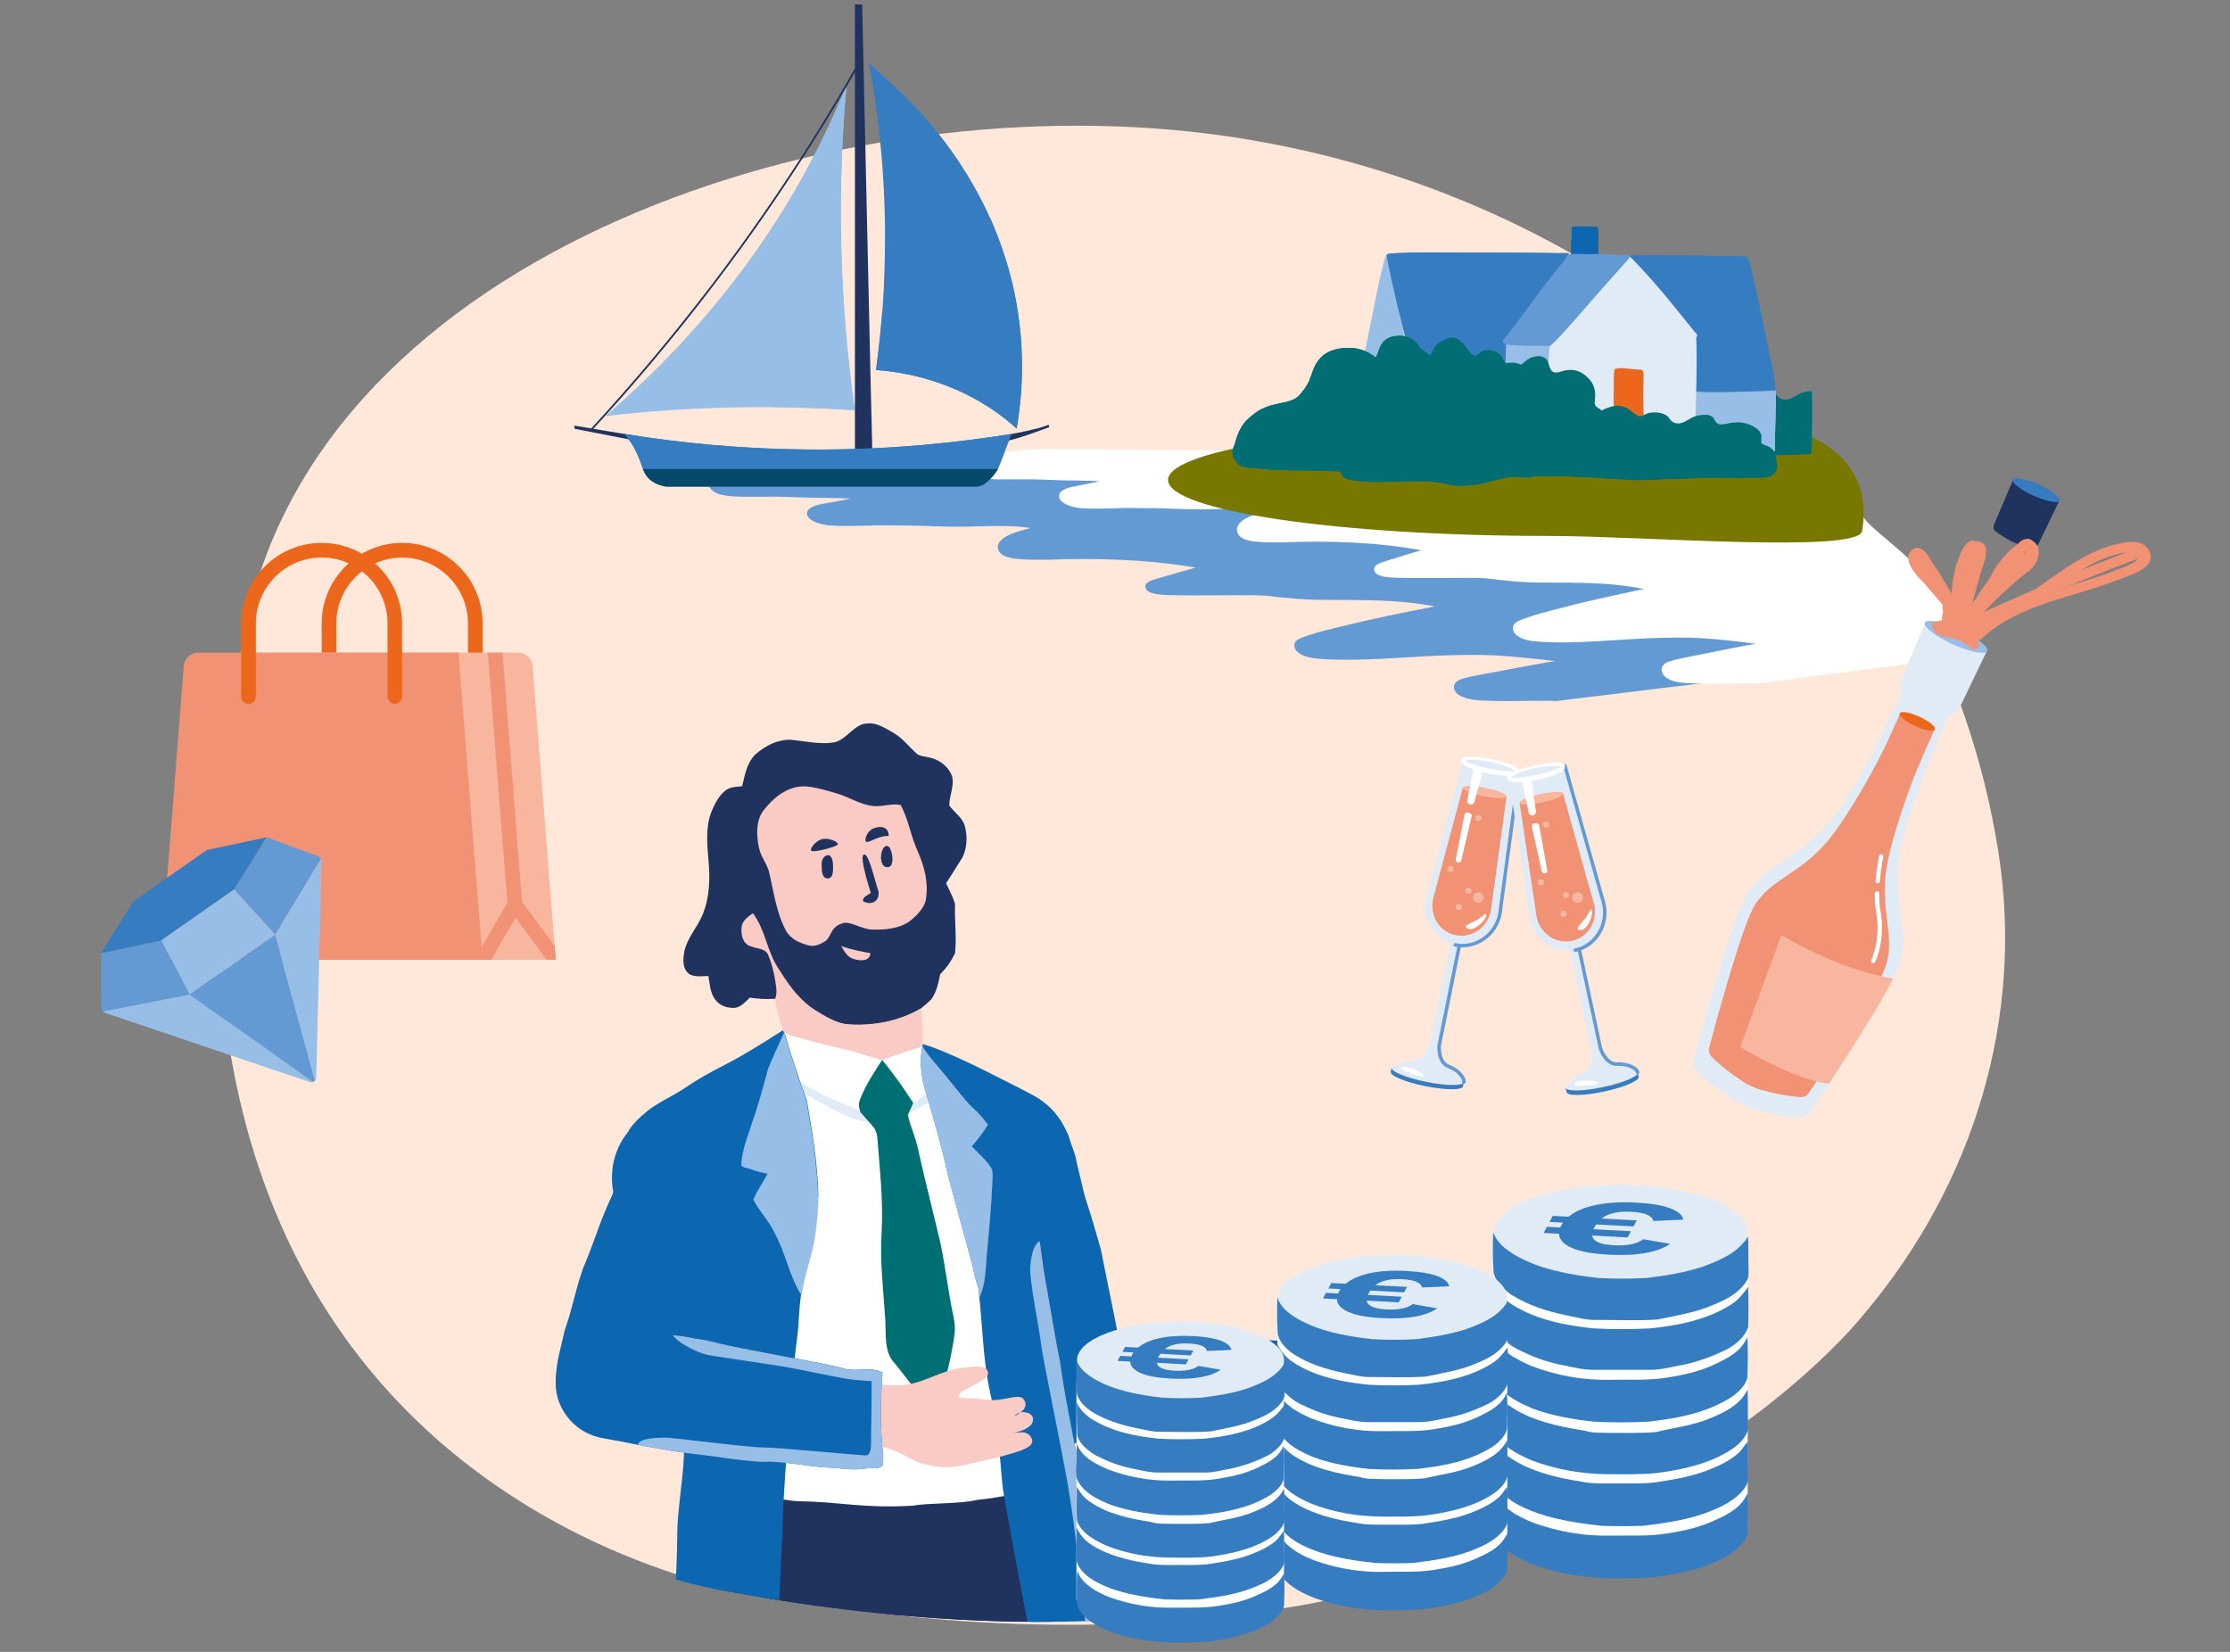 <?xml version="1.0" encoding="UTF-8"?><svg id="a" xmlns="http://www.w3.org/2000/svg" width="270" height="200" xmlns:xlink="http://www.w3.org/1999/xlink" viewBox="0 0 270 200"><rect x="0" y="0" width="270" height="200" fill="#808080" stroke="none"/><defs><style>.g{fill:#f9cbc4;}.h{fill:#367cc0;}.i{fill:#649ad3;}.j{fill:#0d66b0;}.k{fill:#20335f;}.l{clip-path:url(#f);}.m{fill:#fff;}.n{fill:#f7b69d;}.o{fill:#e1ebf6;}.p{fill:#ec671b;}.q{fill:none;}.r{fill:#ffe8d9;}.s{fill:#006e73;}.t{fill:#787800;}.u{fill:#05496b;}.v{clip-path:url(#e);}.w{fill:#f29275;}.x{fill:#006f74;}.y{fill:#96bee6;}</style><clipPath id="e"><path class="q" d="M89.26,192.88S5.29,182.26,26.34,75.69C35.31,30.27,98.26,9.12,145.61,16.2c47.35,7.08,85.74,40.99,92.95,86.54,3.17,20.08-2.96,40.28-16.29,56.03,0,0-39.68,51.17-133,34.11Z"/></clipPath><clipPath id="f"><polygon class="q" points="188.25 199 146.34 199 137.95 199 61.88 199 61.88 81.92 188.25 81.92 188.25 199"/></clipPath></defs><path class="r" d="M92.65,193.24s-83.97-10.62-62.92-117.2C38.7,30.63,101.65,9.48,149,16.56c47.35,7.08,85.74,40.99,92.95,86.54,3.17,20.08-2.96,40.28-16.29,56.03,0,0-39.68,51.17-133,34.11Z"/><path class="p" d="M57.55,82.56h-17.71c-.49,0-.89-.4-.89-.89v-6.2c0-5.37,4.37-9.74,9.74-9.74s9.74,4.37,9.74,9.74v6.2c0,.49-.4.89-.89.89ZM40.72,80.79h15.94v-5.31c0-4.39-3.58-7.97-7.97-7.97s-7.97,3.58-7.97,7.97v5.31Z"/><path class="n" d="M67.29,116.21H28.32l2.92-37.2h31.48c.92,0,1.69.71,1.76,1.63l2.67,33.9.13,1.66Z"/><path class="w" d="M67.29,116.21h-1.1l-3.77-5.11-2.96,5.11h-1.91c0-.15.04-.3.12-.44l3.76-6.47h0s-2.37-30.21-2.37-30.21v-.07h1.78l2.36,30.15,3.96,5.38.13,1.66Z"/><path class="w" d="M58.43,116.21H21.38c-1.03,0-1.85-.88-1.77-1.91l2.64-33.65c.07-.92.84-1.63,1.77-1.63h31.49l2.92,37.2Z"/><path class="p" d="M47.81,85.22c-.49,0-.89-.4-.89-.89v-8.86c0-4.39-3.58-7.97-7.97-7.97s-7.97,3.58-7.97,7.97v8.86c0,.49-.4.89-.89.89s-.89-.4-.89-.89v-8.86c0-5.37,4.37-9.74,9.74-9.74s9.74,4.37,9.74,9.74v8.86c0,.49-.4.89-.89.89Z"/><polygon class="h" points="32.31 101.37 28.36 107.69 19.51 113.87 12.22 115.42 16.18 109.11 25.03 102.92 32.31 101.37"/><path class="y" d="M37.9,131.01c-.12.05-.26.05-.39,0l-24.86-8.4c-.09-.03-.18-.09-.24-.16l10.54-2.06,14.95,10.61Z"/><path class="i" d="M38.87,103.97l-5.55,9.2-4.96-5.47h0s3.96-6.32,3.96-6.32l6.24,2.31c.14.05.25.15.31.28Z"/><path class="y" d="M38.87,103.97c.04.08.07.18.07.28l-.65,26.24c0,.14-.06.27-.14.36l-4.83-17.68,5.55-9.2Z"/><path class="i" d="M33.31,113.16l4.83,17.68c-.06.08-.15.14-.25.17l-14.95-10.61,10.36-7.24Z"/><polygon class="y" points="33.31 113.16 22.95 120.41 19.52 113.87 28.35 107.69 33.31 113.16"/><path class="i" d="M19.52,113.87l3.44,6.54-10.54,2.06c-.1-.1-.15-.24-.15-.39l-.03-6.65,7.29-1.55h0Z"/><path class="i" d="M201.05,63.92c-2.58-.43-5.1-1.12-7.71-1.46-3.03-.29-6.07-.37-9.09-.78-2.2-.26-4.35-.72-6.52-1.13-5.64-1.09-6.19-2.94-11.87-3.71-2.15-.29-9.48,1.07-11.59.64-.24.09-.53.14-.89.12-1.24-.08-2.47-.15-3.71-.19-.56-.02-1.12-.05-1.68-.06-.31,0-.62-.01-.94,0-.08,0-.17,0-.25.01,0-.15-.06-.29-.17-.4-.11-.11-.28-.19-.45-.19-.6,0-1.21,0-1.81,0-.67,0-1.34,0-2.01,0-1.41,0-2.81,0-4.22,0-3.07,0-6.13-.04-9.2-.07-3.12-.03-6.24-.05-9.37-.06-3.2-.02-6.41-.05-9.61-.07-1.37-.01-2.75-.02-4.12-.03-.67,0-1.37,0-2.02-.02-1,0-2.01-.02-3.01-.02-1.04,0-2.08-.02-3.11-.03-.02,0-.04,0-.06,0,0,0-.02,0-.04,0-.49,0-.97,0-1.46-.01-2.12.02-5.96.19-8.1,1.05-.67.17-1.45.26-1.97.73-.69.75.45,1.46,1.14,1.63,1.75.4,3.59.24,5.37.27,1.84-.04,3.67.06,5.5.12,1.63.03,3.27.01,4.9.11-.88.18-1.76.34-2.64.5-.84.18-1.85.24-2.49.86-.79,1.3,1.9,1.89,2.82,1.9,2.49.16,4.99-.1,7.48-.01,2.45-.03,4.9.12,7.35.15,3.09.03,6.2-.31,9.27.16-1.16.33-3.65.84-3.95,2.13-.1.54.31,1.03.79,1.24.42.21.9.29,1.36.35,1.23.14,2.48.12,3.72.12,6.05-.23,12.12-.05,18.09.95-1.37.38-2.75.76-4.12,1.17-.62.23-1.37.29-1.85.76-.31.36-.06.84.33,1.02.71.33,1.54.33,2.31.38,2.59.07,5.18.02,7.78.02,1.33,0,2.67-.04,4,.05,2.51.31,5.03.53,7.57.51,4.32.03,8.67-.05,12.92.79-3.85.75-7.73,1.53-11.54,2.48-1.21.29-2.43.58-3.61.97-.55.21-1.17.33-1.62.72-.36.34-.27.9.04,1.24.91.89,2.34.89,3.55.99,4.54.22,9.08-.24,13.61-.44,2.3-.08,4.6-.14,6.9-.03,2.41.14,4.83.41,7.23.69-2,.31-3.98.71-5.96,1.07-1.23.23-2.46.45-3.69.69-.58.11-1.16.24-1.71.43-.27.09-.54.23-.71.46-.4.49-.06,1.16.43,1.46,1.32.78,2.96.64,4.44.72,2.47.06,4.94-.09,7.41,0,.28,0,28.74-3.66,24.09-2.63,6.67-7.6-12.19-11.63-10.6-18.1-.34-.06-.61-.14-.93-.18Z"/><path class="m" d="M224.48,61.82c-2.41-.43-4.75-1.12-7.18-1.46-2.82-.29-5.66-.37-8.47-.78-2.05-.26-4.06-.72-6.08-1.13-5.25-1.09-5.77-2.94-11.06-3.71-2-.29-8.83,1.07-10.8.64-.22.09-.49.14-.83.12-1.15-.08-2.3-.15-3.46-.19-.52-.02-1.04-.05-1.57-.06-.29,0-.58-.01-.87,0-.08,0-.16,0-.24.01,0-.15-.06-.29-.16-.4-.1-.11-.26-.19-.42-.19-.56,0-1.13,0-1.69,0-.62,0-1.25,0-1.87,0-1.31,0-2.62,0-3.93,0-2.86,0-5.71-.04-8.57-.07-2.91-.03-5.82-.05-8.72-.06-2.98-.02-5.97-.05-8.95-.07-1.28-.01-2.56-.02-3.84-.03-.63,0-1.27,0-1.88-.02-.93,0-1.87-.02-2.8-.02-.97,0-1.93-.02-2.9-.03-.02,0-.04,0-.06,0,0,0-.02,0-.03,0-.45,0-.9,0-1.36-.01-1.97.02-5.55.19-7.54,1.05-.62.17-1.35.26-1.84.73-.64.75.42,1.46,1.07,1.63,1.63.4,3.34.24,5.01.27,1.71-.04,3.42.06,5.13.12,1.52.03,3.05.01,4.57.11-.82.18-1.64.34-2.46.5-.79.18-1.72.24-2.32.86-.74,1.3,1.77,1.89,2.63,1.9,2.32.16,4.64-.1,6.97-.01,2.28-.03,4.56.12,6.85.15,2.88.03,5.78-.31,8.64.16-1.08.33-3.4.84-3.68,2.13-.09.54.28,1.03.73,1.24.39.21.84.29,1.27.35,1.15.14,2.31.12,3.46.12,5.63-.23,11.28-.05,16.85.95-1.28.38-2.56.76-3.84,1.17-.58.23-1.28.29-1.73.76-.29.36-.06.84.3,1.02.66.33,1.43.33,2.15.38,2.41.07,4.83.02,7.24.02,1.24,0,2.49-.04,3.73.05,2.34.31,4.69.53,7.05.51,4.02.03,8.07-.05,12.04.79-3.59.75-7.2,1.53-10.75,2.48-1.13.29-2.26.58-3.36.97-.51.21-1.09.33-1.51.72-.33.34-.25.9.04,1.24.85.89,2.18.89,3.31.99,4.23.22,8.46-.24,12.68-.44,2.14-.08,4.28-.14,6.42-.03,2.25.14,4.5.41,6.74.69-1.86.31-3.7.71-5.55,1.07-1.14.23-2.29.45-3.44.69-.54.11-1.08.24-1.6.43-.25.09-.5.23-.66.46-.37.49-.05,1.16.4,1.46,1.22.78,2.76.64,4.14.72,2.3.06,4.6-.09,6.9,0,.26,0,26.77-3.66,22.43-2.63,6.21-7.6-9.77-15.79-9.87-18.1-.32-.06-.57-.14-.86-.18Z"/><path class="t" d="M225.45,64.31c-.47,2.71-26.71.58-37.86.58-25.5,0-46.17-3.04-46.17-6.78s20.67-6.78,46.17-6.78c11.71,0,22.38.09,30.52,1.15,0,0,8.97,2.44,7.34,11.84Z"/><path id="b" class="s" d="M219.36,47.36c-.58,0-1.16.13-1.64.4-.39.21-.75.45-1.19.59-.4.11-.88.01-1.16-.23-.2-.19-.32-.42-.53-.61-.49-.41-1.29-.49-1.97-.43-.4.03-.71.24-1.05.39-.3.13-.63-.04-.85-.19-.26-.17-.47-.38-.72-.56-.33-.2-.7-.38-1.11-.45-.54-.07-1.23.12-1.72.31-.58.22-.93.61-1.21,1.05-.58-.17-1.08-.5-1.71-.59-.46-.08-.93,0-1.38.08-.47.1-.82.41-1.07.73-.22.1-.43.21-.58.38-.18.15-.35.31-.5.48-.14.12-.35.19-.55.23-.48.08-1.05.02-1.38.37-.32.29-.47.68-.55,1.05-.05.25-.07.51-.13.77-.02.07-.04.14-.1.2-.22.22-.6.26-.91.35-.64.16-1.2.52-1.32,1.06-.1.39.12.77.36,1.1.21.27.44.54.77.74.17.09.37.21.59.17.36.02.69.02,1.06.04.48,0,.95.03,1.43.02.65-.02,1.31-.05,1.96-.04.68.02,1.36.09,2.05.12.77.04,1.54.04,2.31.08.65.06,1.29.12,1.94.15.64.04,1.28.05,1.92.09.63.06,1.27.05,1.91.03.96-.01,1.91-.12,2.87-.12,1.28,0,2.55-.1,3.83-.14.1,0,.14-.02.25-.02.14-1.17.15-6.35.1-7.61Z"/><path class="y" d="M187.65,42.87c0,.75-.03,1.51-.05,2.26-.02.74-.04,1.48-.05,2.22,0,.15,0,.3,0,.45,0,.1,0,.2,0,.31,0,.02,0,.04,0,.07,0,.09-.04.18-.1.24-.06.06-.15.1-.24.1h0c-.08,0-.16-.03-.22-.08-.62,0-1.23-.02-1.85-.02-.31,0-.62,0-.93,0-.33,0-.66,0-.99,0-.64,0-1.29-.01-1.93-.02-.54-.01-1.09-.03-1.62-.07-.09,0-.17-.01-.26-.02h-.03s-.1.03-.15.03h0c-.17,0-.31-.14-.31-.31,0-.66.02-1.31.04-1.97.02-.74.03-1.47.07-2.21.02-.37.04-.74.07-1.11.03-.38.05-.76.08-1.14.01-.16.03-.32.05-.48,0-.09.02-.17.03-.26.01-.08.03-.18.1-.23,0,0,0,0,0,0,.03-.02.07-.02.1,0,.03.03.05.06.07.1.08-.02.15-.04.23-.05.18-.03.37-.04.55-.05.32-.02.64-.03.97-.04.32,0,.65,0,.97,0,.3,0,.61,0,.91,0,.33,0,.66,0,.99,0,.31,0,.62,0,.94,0,.31,0,.62,0,.93,0,.23,0,.47,0,.7.01.22,0,.43,0,.65,0,.13,0,.25.11.26.24.01.04.02.09.02.14,0,.1.01.2.02.31,0,.17.01.34.02.51,0,.36,0,.71,0,1.07Z"/><path class="j" d="M193.51,27.79c.06.89,0,1.78-.01,2.67-.01.28-.02.56-.03.85,0,.08,0,.18-.04.25,0,.07-.02.14-.09.18-.06.04-.14.03-.21.04,0,0,0,0,0,0,0,0,0,0,0,0-.26.05-.52.07-.78.05-.47-.06-.96,0-1.42-.08-.08-.02-.18-.03-.26-.07-.08.02-.17.01-.24-.06-.09-.09-.09-.22-.11-.33-.04-.27-.09-.54-.09-.81,0-.56-.03-1.11.07-1.66.01-.17-.12-1.6.21-1.41.01.01.02.03.03.04,0,0,.01,0,.02,0,.05,0,.1-.01.14-.01.23-.02.46-.02.7-.02.06,0,.12,0,.19,0,.06,0,.12,0,.18,0,.12,0,.23,0,.35,0,.2,0,.39,0,.59.01.1,0,.19,0,.29.01.07,0,.14,0,.22.01.05,0,.09.03.12.06.12,0,.17.21.17.32Z"/><path class="y" d="M215,49.19c0,.75-.03,1.51-.05,2.26-.02.74-.04,1.48-.06,2.22,0,.15,0,.3,0,.45,0,.1,0,.2,0,.31,0,.02,0,.04,0,.07,0,.09-.05.18-.12.24-.08.06-.18.1-.29.1h0c-.09,0-.19-.03-.26-.08-.74,0-1.48-.02-2.22-.02-.37,0-.75,0-1.12,0-.4,0-.79,0-1.19,0-.77,0-1.54-.01-2.32-.03-.65-.01-1.3-.03-1.95-.07-.11,0-.21-.01-.31-.02h-.03c-.05.02-.12.03-.18.03h0c-.2,0-.37-.14-.37-.31,0-.66.03-1.31.04-1.97.02-.74.04-1.47.08-2.21.02-.37.05-.74.08-1.11.03-.38.05-.76.09-1.14.02-.16.03-.32.06-.48.01-.09.02-.17.04-.26.01-.08.03-.18.12-.23,0,0,0,0,0,0,.03-.02.08-.02.12,0,.04.03.06.06.08.1.09-.02.18-.03.28-.05.22-.03.44-.04.66-.05.39-.02.77-.03,1.16-.04.39,0,.77,0,1.16,0,.37,0,.73,0,1.1,0,.4,0,.79,0,1.19,0,.37,0,.75,0,1.12.01.37,0,.74,0,1.11.01.28,0,.56,0,.84.01.26,0,.52,0,.78,0,.16,0,.3.11.31.24.02.04.02.09.03.14.01.1.02.2.02.31,0,.17.02.34.02.51,0,.36,0,.71,0,1.07Z"/><path class="h" d="M206.09,47.45c-.16,0-.33-.01-.49-.02-.09,0-.17-.01-.26-.02,0,0-.02,0-.03,0-.02,0-.04.01-.05.01-.01,0-.02,0-.04,0-.11,0-.23-.07-.27-.18-.02-.05-.02-.1-.02-.15,0-.02,0-.04,0-.07,0-.05,0-.09,0-.14,0-.17,0-.34,0-.51,0-.34,0-.68,0-1.01,0-.69,0-1.38.02-2.07,0-.66,0-1.33.05-1.99.01-.2.03-.4.05-.6,0-.02,0-.04,0-.07-.02-.01-.04-.03-.06-.05-.09-.1-.18-.2-.26-.3-.11-.13-.22-.26-.34-.39-.26-.31-.52-.62-.77-.93-.51-.62-1.01-1.24-1.52-1.85-.03-.04-.06-.07-.08-.1,0,0-.01-.01-.02-.02h0s-.04-.05-.05-.06c0,0-.01-.02-.02-.02h0s-.01-.02-.02-.03h0s-.04-.06-.06-.08c-.01-.02-.03-.03-.04-.05-.02-.02-.04-.05-.04-.05-.38-.45-.76-.9-1.13-1.36-.04-.05-.08-.1-.12-.14-.25-.31-.5-.61-.74-.91,0,0-.01-.02-.02-.02,0,0,0,0,0,0,0,0,0,0,0,0h0s-.02-.03-.03-.04h0s0,0,0,0c0,0,0-.01-.01-.02,0,0,0,0,0,0h0s0,0,0,0c0,0,0,0,0,0s0,0,0,0h0s0,0,0,0c0-.01-.02-.02-.03-.03-.09-.11-.18-.21-.26-.31,0,0,0,0,0,0,0,0,0,0-.03-.03l-.04-.05c-.51-.61-1.02-1.23-1.49-1.88-.1-.14-.2-.29-.3-.43-.05-.07-.09-.15-.13-.22-.04-.08-.09-.18-.06-.28.02-.06.07-.1.13-.1.09-.01.17.04.23.09h0s.03,0,.05,0c.09,0,.18-.01.27-.02.19,0,.38-.01.57-.02.38,0,.77-.01,1.15-.01.78,0,1.56,0,2.35,0,.79,0,1.58.02,2.37.02.77,0,1.55.02,2.32.04.76.01,1.53.03,2.29.04.73.01,1.46.02,2.19.05,0,0,.01,0,.02,0,.05,0,.11,0,.15.02.08.04.14.11.16.2h0s.02.04.03.06c.02.04.04.09.05.13.03.09.06.18.09.27.05.18.1.37.15.55.1.37.19.75.27,1.12.18.76.35,1.53.52,2.29s.34,1.53.49,2.3c.16.77.31,1.55.47,2.32.16.78.33,1.55.49,2.32.16.76.31,1.51.47,2.27.08.37.04.36.11.73.05.27.06.61.12.88,0,0,.05.27.05.27,0,0,.05.48.05.48,0,0-1.55.07-2.12.09-.76.03-1.51.04-2.27.06-.76.02-1.51.04-2.27.05-.46,0-.92,0-1.38,0-.27,0-.55,0-.82-.02Z"/><path class="h" d="M189.96,30.7s-.41.65-.41.68c-.11.31-.34.55-.51.82-.51.82-1.06,1.61-1.64,2.38-.73,1-1.39,2.05-2.18,3.01-.32.38-.6.78-.88,1.19-.33.47-.75.97-1.06,1.43-.5.78-.53.85-.94,1.47l-.04,1.6s0,1.92,0,1.92c.02.04-1.5-1.24-1.5-1.19,0,.18-.14.34-.32.37-.03,0-.06,0-.09,0-.06,0-.12,0-.13,0-.46.03-.93.05-1.39.06-.24,0-.48,0-.72,0-.25,0-.51,0-.76,0-.31,0-.63,0-.94,0-.59,0-1.19,0-1.78,0-.07,0-.14,0-.2,0-.62,0-1.23-.02-1.85-.06-.27-.02-.54-.03-.8-.06-.11-.01-.23-.02-.34-.04-.03,0-.07-.01-.1-.02,0,0,0,0,0,0-.02,0-.04,0-.07,0-.06,0-.12-.02-.17-.05-.07-.05-.11-.11-.13-.19-.1-.34-.18-.68-.28-1.02-.11-.42-.22-.84-.34-1.25-.11-.41-.22-.82-.32-1.24-.1-.4-.2-.81-.3-1.22-.1-.42-.22-.84-.32-1.27-.1-.42-.21-.84-.31-1.26-.1-.4-.19-.8-.28-1.21-.1-.41-.19-.83-.29-1.24-.09-.4-.18-.8-.26-1.2-.09-.41-.17-.81-.25-1.22-.04-.2-.07-.4-.11-.6-.02-.09-.03-.18-.04-.28,0-.06-.01-.15.04-.19.01-.01.03-.02.05-.02,0,0,0,0,0-.01,0-.02.01-.04.04-.04.03-.01.07-.02.1-.02.06,0,.11-.01.17-.02.11-.01.23-.02.34-.03.24-.02.48-.03.7-.04.86-.05,1.72-.06,2.59-.07.88,0,1.76,0,2.64,0,.88.01,1.76.02,2.64.02.9,0,1.8,0,2.71,0,.92,0,1.83,0,2.75.01.89,0,1.78,0,2.67.01.89,0,1.78.01,2.67.03.25,0,.51,0,.76.01.12,0,.23,0,.35,0h.09c.05,0,.1,0,.16,0,.05-.01.54,0,.59.02Z"/><path class="o" d="M205.39,40.39c.06.07.1.15.09.24,0,.09-.04.18-.11.24,0,.07,0,.14.01.21.01.2.02.4.02.6,0,.4.01.79.02,1.19,0,.39,0,.79,0,1.18,0,.4,0,.8-.01,1.19-.01.84-.02,1.68-.05,2.52-.02.83-.04,1.67-.07,2.5-.02.8-.05,1.61-.06,2.41,0,.2,0,.4-.01.59,0,.12,0,.25,0,.37,0,.17-.12.31-.28.34,0,.03.01.06,0,.09,0,.26-.26.39-.5.37-.13,0-.22,0-.33-.05-.56,0-1.13.06-1.68.09-.85.08-1.71.03-2.56.14-.74.07-1.47.22-2.2.28-.5.04-.99,0-1.49-.02-.71.01-1.43-.03-2.14-.06-.64,0-1.28-.03-1.92-.11-.97-.05-1.97-.05-2.9-.37-.73-.26-.82-.82-.64-1.1h0s-.01-.06-.01-.08c0-.18,0-.35,0-.53,0-.19,0-.37,0-.56,0-.39.01-.79.02-1.18.01-.81.03-1.62.04-2.43.01-.84.02-1.67.03-2.51,0-.83-1.19-.4-1.17-1.22.01-.75.02-1.51.08-2.23,0-.12.02-.23.03-.35.01-.08.02-.18.05-.26,0,0,1.6-1.91,1.73-2.11.2-.26.4-.53.62-.77.39-.44.76-.91,1.15-1.35.63-.79,1.3-1.57,1.98-2.32.75-.97,1.56-1.89,2.38-2.8.39-.43.79-.85,1.21-1.24.11-.08.13-.24.26-.29.08-.04.18-.02.25.03.09,0,.16.08.22.14.09.08.17.17.25.25.18.18.35.36.52.54.34.36.67.71,1,1.07.68.75,1.35,1.51,1.97,2.24.66.78,1.29,1.57,1.94,2.36.61.74,1.21,1.49,1.81,2.24.09.11.18.23.27.34,0,0,0,0,0,0,.03.02.07.05.1.08.03.03.05.06.07.09Z"/><path class="p" d="M198.99,49.98c.03.2.05.44-.19.49-.03.03-.07.05-.11.06-.08.02-.16.02-.24,0-.19,0-.38.03-.58.02-.18,0-.35-.04-.53-.07-.28,0-.55.04-.83.02-.28-.02-.61.04-.86-.12,0,0-.02-.01-.02-.02-.07-.01-.14-.05-.18-.13-.06-.11-.04-.23-.05-.35-.01-.29-.01-.58-.02-.87-.03-.98.03-1.96.01-2.94,0-.48,0-1.18.14-1.4.89-.24,1.58,0,2.26.04.26.03.53,0,.78.06.08-.04.18-.02.25.04.29.32.14.84.16,1.23-.02,1.11-.03,2.22,0,3.33,0,.2,0,.4,0,.6Z"/><path class="i" d="M197.17,30.89c-.07,0-.15-.02-.22-.02-.05-.02-.1-.03-.15-.01-.01,0-.02.01-.03.02-.16,0-.32.03-.49.04-.47-.03-.93-.1-1.39-.1-.96-.08-1.92-.08-2.89-.03-.28-.01-.56-.07-.84-.05-.38.03-.79,0-1.17.04-.05.01-.06.07-.1.1-.12.08-.22.19-.28.32-.04.07-.13.14-.11.22-.07.07-.13.14-.19.22-.25.3-.5.61-.75.92-.25.31-.5.61-.74.92-.24.3-.48.61-.71.92-.23.31-.46.62-.69.93-.48.65-.97,1.31-1.45,1.96-.48.65-.96,1.29-1.45,1.94-.24.32-.49.64-.74.96-.2.26-.4.53-.61.78-.02.02-.03.03-.05.05-.02.01-.04.03-.06.05-.02.02-.04.05-.06.07-.1.13-.07.31.05.41.03.02.06.04.1.05,0,0,0,0,0,0,.06.08.17.1.27.11.09.01.17.02.26.03.36.04.75.07,1.14.09.64.03,1.28.04,1.93.04.31,0,.62,0,.93,0,.15,0,.3,0,.46,0,.07,0,.14,0,.21,0h.04s.06,0,.09,0c0,0,.01,0,.02,0,.01,0,.03,0,.04,0,0,0,.01,0,.02,0,.01,0,.03.01.05.01.01,0,.02,0,.04,0,.03,0,.06-.03.09-.05.06-.05.12-.11.18-.16.05-.05.11-.09.16-.14.05-.05.1-.1.16-.15.1-.1.19-.19.29-.29.19-.2.39-.41.58-.61.4-.44.8-.89,1.19-1.33.4-.45.79-.9,1.19-1.35.4-.46.79-.91,1.19-1.37.4-.46.81-.92,1.21-1.38.2-.22.39-.45.59-.67.19-.22.39-.43.58-.65.39-.43.77-.87,1.16-1.3.19-.21.38-.43.57-.64.09-.1.17-.2.26-.3.06-.07.12-.15.19-.22.01-.01.02-.02.03-.03.02-.03.03-.08.04-.12.04-.1.03-.19-.12-.23Z"/><path class="y" d="M170.48,43.29c.03.15-.04.3-.17.34-.01,0-.02,0-.03,0-.02.07-.07.13-.13.13-.03,0-.05,0-.08,0-.02,0-.05,0-.07,0h-.15c-.1,0-.2,0-.3-.01-.22,0-.43,0-.65-.01-.23,0-.46-.01-.69-.02-.23,0-.46,0-.69-.01-.23,0-.46-.01-.69-.02-.23,0-.46-.03-.69-.04-.14-.01-.29-.02-.43-.03-.08,0-.17-.01-.25-.02-.03,0-.06,0-.1,0-.03.01-.06.02-.09.02-.02,0-.04,0-.05,0-.04-.01-.08-.05-.11-.09-.03-.04-.04-.09-.04-.15,0-.04,0-.07.02-.11,0-.03.01-.05.02-.08,0-.04.02-.08.03-.12.03-.13.06-.27.09-.4.06-.27.12-.55.18-.82.13-.59.24-1.18.36-1.77.12-.61.24-1.22.37-1.83.12-.61.25-1.23.37-1.84.06-.3.12-.61.18-.91.06-.3.12-.6.19-.89.13-.58.25-1.16.38-1.73.07-.29.14-.58.21-.87.07-.29.16-.57.24-.85.02-.07.04-.14.06-.21.02-.06.05-.13.1-.16.03-.01.06,0,.08.02.03.05.03.12.02.18,0,0,0,.01,0,.02,0,.06,0,.11-.02.16.02.07.04.14.06.21.04.15.08.31.12.46.07.3.15.61.22.91.15.62.29,1.25.42,1.87.14.63.27,1.26.4,1.89.13.62.26,1.25.39,1.87.06.32.13.63.19.95.06.31.12.61.17.92.12.61.23,1.23.36,1.84.05.23.09.46.14.69.03.17.07.34.1.52Z"/><g id="c"><path class="s" d="M194.81,52.62c.13,1,.13,1.68-.37,2.53-.11.16-.23.32-.38.42-.11.06-.24.11-.35.16-.41.17-.85.12-1.27.07-.62-.05-1.24,0-1.87-.02-.96-.06-1.92-.12-2.88-.16-.66-.05-1.31-.09-1.97-.08-1.28.01-2.55.12-3.83.06-.96-.04-1.92.09-2.88.07-.64,0-1.28,0-1.91-.13-.64-.09-1.28-.14-1.91-.24-.65-.07-1.29-.21-1.93-.33-.77-.1-1.54-.15-2.3-.24-.68-.09-1.36-.22-2.04-.29-.65-.05-1.31-.01-1.96-.02-.48,0-.95-.07-1.43-.1-.36-.04-.7-.07-1.05-.11-.22.05-.41-.15-.58-.3-.32-.33-.54-.78-.74-1.23-.23-.55-.44-1.18-.33-1.81.14-.88.7-1.44,1.35-1.68.32-.14.69-.19.93-.53.06-.1.08-.21.11-.33.06-.41.09-.83.15-1.24.1-.6.26-1.22.59-1.68.35-.56.91-.43,1.4-.54.2-.06.41-.15.55-.34.16-.26.34-.51.52-.75.15-.26.36-.44.59-.59.26-.51.62-1.01,1.1-1.15.45-.13.93-.22,1.38-.07.62.17,1.11.73,1.69,1.04.29-.71.66-1.32,1.24-1.65.49-.29,1.19-.58,1.73-.44.41.13.78.44,1.1.78.25.3.44.65.7.94.22.25.54.56.85.35.34-.23.66-.56,1.06-.59.69-.07,1.48.1,1.96.79.21.31.32.69.51,1.01.27.41.75.59,1.15.43.44-.21.82-.59,1.21-.91.56-.48,1.25-.66,1.91-.57.3.06.61.23.77.57.21.46.28,1.21.75,1.35.51.14,1-.18,1.5-.24,1.06-.19,1.98.18,2.79,1.08.44.46.73,1.15.72,1.89.02.4-.13.82-.02,1.21.04.1.1.19.18.25.3.22.64.37.89.7.69.83.51,1.59.65,2.66Z"/><path class="s" d="M215.08,55.82c.15.61.16,1.03-.32,1.56-.1.1-.22.2-.37.27-.11.04-.23.07-.35.1-.4.11-.84.1-1.26.08-.62-.01-1.24.04-1.87.04-.96-.01-1.92-.02-2.88-.02-.66-.01-1.32-.02-1.97,0-1.28.04-2.55.14-3.83.14-.96,0-1.91.11-2.87.12-.64.02-1.28.04-1.91-.03-.64-.04-1.28-.05-1.92-.09-.65-.02-1.29-.09-1.94-.15-.77-.04-1.54-.05-2.31-.08-.68-.03-1.36-.1-2.05-.12-.65-.01-1.31.03-1.96.04-.48,0-.96-.02-1.43-.02-.37-.02-.7-.02-1.06-.04-.22.03-.42-.08-.59-.17-.33-.19-.56-.46-.77-.74-.24-.33-.46-.71-.36-1.1.12-.54.67-.91,1.32-1.06.31-.09.69-.13.91-.35.06-.06.08-.13.1-.2.05-.25.07-.51.13-.77.09-.37.23-.76.55-1.05.34-.35.9-.29,1.38-.37.2-.04.41-.1.55-.23.16-.17.32-.32.5-.48.15-.17.35-.28.58-.38.25-.32.6-.63,1.07-.73.45-.09.92-.16,1.38-.08.62.09,1.13.42,1.71.59.28-.44.63-.83,1.21-1.05.49-.19,1.18-.39,1.72-.31.41.07.79.25,1.11.45.25.18.46.39.72.56.23.15.55.33.85.19.33-.15.65-.36,1.05-.39.68-.06,1.48.02,1.97.43.21.18.33.42.53.61.28.25.76.34,1.16.23.44-.14.8-.38,1.19-.59.55-.31,1.23-.44,1.9-.4.3.03.61.12.78.33.22.28.3.74.78.81.51.07,1-.14,1.5-.19,1.06-.15,1.98.06,2.81.59.45.27.75.69.76,1.14.03.25-.11.51,0,.74.04.06.11.11.18.15.3.13.65.21.9.4.7.49.54.96.7,1.62Z"/><path class="s" d="M186.19,53.39c.53.46.92,1.13.9,1.84-.04.61-.32,1.2-.62,1.72-.37.57-.96.95-1.66.87-.8-.08-1.61-.13-2.41,0-.97.22-1.94.44-2.9.72-1.01.23-2.06.29-3.1.26-.48-.02-.94-.14-1.4-.24-.63-.13-1.27-.22-1.91-.27-1.28-.08-2.57-.03-3.86.03-1.01.01-2.03.04-3.04.03-.76,0-1.52-.09-2.28-.19-.52-.09-1.18-.16-1.44-.69-.12-.19-.21-.4-.18-.63-.02-.09-.04-.19-.03-.28.11-.72,1.19-1.09,1.8-1.3.61-.21,1.25-.04,1.88-.08,1.1-.05,1.89-.95,2.24-1.91.18-.47.24-.98.43-1.45.2-.51.51-.96.9-1.34,1.06-.97,2.75-1.66,4.2-1.29.49.12.81.53,1.24.77,1.49.59,1.92-.84,3.14-1.24.9-.3,2.27-.38,3.18-.09.63.24,1.24.7,1.52,1.32.42,1.05-.63,1.82.93,2.34.86.27,1.78.5,2.47,1.1Z"/><path class="s" d="M193.07,50.69c.15.46.17.95-.17,1.29-.19.18-.44.17-.66.18-.18.01-.37.02-.55.03-.64.01-1.21.07-1.84.1-.5.02-1,.04-1.5.1-.63.05-1.27.03-1.9.02-.88-.04-1.76.11-2.63.05-.97-.11-1.93-.11-2.9-.16-.74-.03-1.49.01-2.23-.03-.31-.02-.61-.02-.92-.04-.49-.03-.98-.1-1.47-.13-.27-.03-.57-.02-.8-.23-.38-.34-.6-.8-.3-1.33.18-.69.45-1.39.96-1.8.88-.84,1.51-.91,2.55-1.13.29-.07.58-.17.83-.38.3-.3.57-.66.76-1.07.18-.48.31-.99.62-1.38.49-.67,1.26-.85,1.97-.87.8-.05,1.61.28,2.23.91.69.76.45,1.8,1.59,2.04.4.08.82.09,1.22.07.61-.03,1.37-.22,1.83.39.38.53.27,1.47.96,1.61.38.08.77.07,1.12.26.55.28,1,.84,1.24,1.5Z"/><path class="s" d="M179.53,47.44c.15.46.17.95-.17,1.29-.19.18-.44.17-.66.18-.18.01-.37.02-.55.03-.64.01-1.21.07-1.84.1-.5.02-1,.04-1.5.1-.63.05-1.27.03-1.9.02-.88-.04-1.76.11-2.63.05-.97-.11-1.93-.11-2.9-.16-.74-.03-1.49.01-2.23-.03-.31-.02-.61-.02-.92-.04-.49-.03-.98-.1-1.47-.13-.27-.03-.57-.02-.8-.23-.38-.34-.6-.8-.3-1.33.18-.69.45-1.39.96-1.8.88-.84,1.51-.91,2.55-1.13.29-.07.58-.17.83-.38.3-.3.57-.66.76-1.07.18-.48.31-.99.62-1.38.49-.67,1.26-.85,1.97-.87.8-.05,1.61.28,2.23.91.69.76.45,1.8,1.59,2.04.4.08.82.09,1.22.07.61-.03,1.37-.22,1.83.39.38.53.27,1.47.96,1.61.38.08.77.07,1.12.26.55.28,1,.84,1.24,1.5Z"/><path class="s" d="M181.18,54.11c.27.81.3,1.68-.3,2.29-.33.32-.78.3-1.18.32-.33.02-.65.03-.98.05-1.13.02-2.15.12-3.26.19-.89.03-1.78.08-2.67.17-1.12.08-2.25.04-3.37.04-1.56-.07-3.11.19-4.67.09-1.72-.2-3.42-.2-5.14-.28-1.32-.05-2.63.02-3.95-.05-.54-.03-1.09-.04-1.63-.06-.87-.06-1.74-.18-2.61-.22-.48-.06-1.01-.04-1.41-.4-.67-.6-1.06-1.42-.54-2.37.31-1.23.8-2.47,1.7-3.2,1.56-1.48,2.68-1.61,4.53-2.01.51-.13,1.03-.3,1.47-.67.53-.52,1-1.17,1.35-1.9.33-.85.55-1.76,1.09-2.44.87-1.19,2.24-1.51,3.49-1.54,1.42-.09,2.86.5,3.96,1.61,1.22,1.35.81,3.2,2.82,3.61.72.15,1.45.17,2.17.12,1.08-.06,2.43-.4,3.25.7.67.94.48,2.6,1.7,2.85.67.14,1.36.12,1.99.46.97.49,1.78,1.48,2.2,2.66Z"/></g><path class="h" d="M106.66,39.66c-.16,1.79-.36,3.5-.59,5.14,2.11.15,5.25.6,8.72,1.97,4.01,1.58,6.74,3.69,8.3,5.12.48-2.76.89-6.67.49-11.31,0-.07-.01-.14-.02-.2-.14-1.55-.37-3.17-.72-4.86-.01-.07-.03-.14-.04-.2-.27-1.26-.6-2.56-1.02-3.89-.27-.86-.56-1.71-.87-2.53-.03-.07-.05-.14-.08-.21-.29-.77-.61-1.52-.93-2.25-.81-1.82-1.72-3.51-2.67-5.09-.04-.07-.08-.14-.13-.21-1.63-2.66-3.39-4.96-5.11-6.91-.06-.07-.12-.14-.19-.21-.5-.57-1.9-2.12-4.84-4.8-.42-.38-1.02-.93-1.77-1.59.32,1.61.67,3.63.98,6.08,0,.07.01.12.03.2.28,2.13.5,4.35.67,6.67,0,.07,0,.13.01.2.14,2.09.24,4.25.27,6.49,0,.23,0,.45,0,.67,0,.07,0,.14,0,.2.01,2.17-.03,4.28-.13,6.31,0,.07,0,.13,0,.2-.05,1.05-.12,2.07-.19,3.08-.04.58-.09,1.16-.15,1.73,0,.07,0,.13-.02.2Z"/><path class="y" d="M73.3,50.37c5.03-.57,10.64-.98,16.74-1.06,1.2-.02,2.38-.02,3.54-.01,3.5.03,6.81.16,9.92.37-.2-1.39-.38-2.81-.55-4.26-.02-.2-.05-.4-.07-.6-.22-1.93-.41-3.91-.56-5.95-.02-.2-.03-.4-.05-.6-.14-1.94-.26-3.92-.34-5.95,0-.2-.02-.4-.02-.6-.04-.99-.06-2-.08-3.01-.02-.99-.03-1.97-.03-2.94,0-.2,0-.4,0-.6,0-2.03.05-4.02.12-5.95,0-.2.02-.4.02-.6.12-2.88.31-5.64.55-8.29-1.05,2.6-2.3,5.38-3.81,8.29-.1.2-.21.4-.31.6-.34.65-.69,1.29-1.05,1.95-.73,1.31-1.51,2.65-2.34,4-.12.2-.25.4-.37.6-.18.29-.37.59-.56.88-1.13,1.77-2.29,3.46-3.46,5.07-.15.2-.29.4-.44.6-1.56,2.11-3.15,4.1-4.74,5.95-.17.2-.34.4-.52.6-1.87,2.16-3.74,4.14-5.57,5.95-.2.2-.41.4-.61.6-1.87,1.83-3.69,3.48-5.42,4.97Z"/><path class="y" d="M101.83,28.68c-.12-6.61.16-12.77.67-18.39-1.35,3.35-3.05,7-5.17,10.84.12.14.21.33.28.64.3,1.45.59,2.94.2,4.37-.23.83-.68,1.6-1.04,2.4-2.71,6.03-.02,13.14-2.64,19.2-.22.51-.48,1.01-.55,1.55,3.5.03,6.81.16,9.92.37-.9-6.32-1.54-13.35-1.67-20.98Z"/><path class="h" d="M106.07,44.8c2.11.15,5.25.6,8.72,1.97,4.01,1.58,6.74,3.69,8.3,5.12.77-4.44,1.36-11.85-1.32-20.47-.55-1.76-1.18-3.42-1.88-4.99-.33,1.17-.93,2.27-1.59,3.32-1.56,2.53-3.59,4.96-6.47,6.33-1.57.75-3.32,1.14-5.02,1.65-.19,2.49-.45,4.85-.75,7.07Z"/><path class="k" d="M71.68,52.09c5.16-5.6,10.09-11.47,14.64-17.45,6.53-8.56,12.49-17.6,17.72-26.84l-.2-.09c-5.22,9.24-11.18,18.26-17.7,26.82-4.56,5.97-9.48,11.84-14.63,17.43l.18.13Z"/><path class="k" d="M105.62,54.86c-.04-.56-1.23-54.33-1.23-54.33h-.88s0,55.88,0,55.88l2.11-1.55Z"/><path class="k" d="M122.44,52.55s3.68-.66,4.5-1.14l.12.3s-4.22,1.6-5.24,1.67l.62-.82Z"/><polygon class="k" points="77.1 52.79 69.51 51.53 69.59 51.92 76.83 53.33 77.1 52.79"/><path class="h" d="M75.63,52.55c.23.29.43.57.61.83.37.55.63,1.04.81,1.42.39.82.58,1.46.79,1.99.21.51.44.93.9,1.31.55.45,1.19.67,1.69.77.13.03.26.04.39.04h37.33c.39,0,.77-.12,1.07-.35.45-.33.96-.8,1.38-1.42.08-.11.15-.22.22-.36.16-.31.35-.76.7-1.71.15-.39.32-.87.52-1.42.12-.34.26-.72.39-1.11-6.43,1.04-14.29,1.88-23.26,1.89-9.1,0-17.05-.83-23.54-1.89Z"/><path class="u" d="M77.84,56.8c.21.51.44.93.9,1.31.55.45,1.19.67,1.69.77.13.03.26.04.39.04h37.33c.39,0,.77-.12,1.07-.35.45-.33.96-.8,1.38-1.42.08-.11.15-.22.22-.36h-42.98Z"/><path class="h" d="M75.63,52.55c.23.29.43.57.61.83,6.22,1.18,14.11,2.2,23.27,2.22,8.82.03,16.45-.87,22.53-1.95.12-.34.26-.72.39-1.11-6.43,1.04-14.29,1.88-23.26,1.89-9.1,0-17.05-.83-23.54-1.89Z"/><path class="y" d="M187.65,42.87c0,.75-.03,1.51-.05,2.26-.02.74-.04,1.48-.05,2.22,0,.15,0,.3,0,.45,0,.1,0,.2,0,.31,0,.02,0,.04,0,.07,0,.09-.04.18-.1.24-.06.06-.15.1-.24.1h0c-.08,0-.16-.03-.22-.08-.62,0-1.23-.02-1.85-.02-.31,0-.62,0-.93,0-.33,0-.66,0-.99,0-.64,0-1.29-.01-1.93-.02-.54-.01-1.09-.03-1.62-.07-.09,0-.17-.01-.26-.02h-.03s-.1.03-.15.03h0c-.17,0-.31-.14-.31-.31,0-.66.02-1.31.04-1.97.02-.74.03-1.47.07-2.21.02-.37.04-.74.07-1.11.03-.38.05-.76.08-1.14.01-.16.03-.32.05-.48,0-.09.02-.17.03-.26.01-.08.03-.18.1-.23,0,0,0,0,0,0,.03-.02.07-.02.1,0,.03.03.05.06.07.1.08-.02.15-.04.23-.05.18-.03.37-.04.55-.05.32-.02.64-.03.97-.04.32,0,.65,0,.97,0,.3,0,.61,0,.91,0,.33,0,.66,0,.99,0,.31,0,.62,0,.94,0,.31,0,.62,0,.93,0,.23,0,.47,0,.7.01.22,0,.43,0,.65,0,.13,0,.25.11.26.24.01.04.02.09.02.14,0,.1.01.2.02.31,0,.17.01.34.02.51,0,.36,0,.71,0,1.07Z"/><path class="j" d="M193.51,27.79c.06.89,0,1.78-.01,2.67-.01.28-.02.56-.03.85,0,.08,0,.18-.04.25,0,.07-.02.14-.09.18-.06.04-.14.03-.21.04,0,0,0,0,0,0,0,0,0,0,0,0-.26.05-.52.07-.78.05-.47-.06-.96,0-1.42-.08-.08-.02-.18-.03-.26-.07-.08.02-.17.01-.24-.06-.09-.09-.09-.22-.11-.33-.04-.27-.09-.54-.09-.81,0-.56-.03-1.11.07-1.66.01-.17-.12-1.6.21-1.41.01.01.02.03.03.04,0,0,.01,0,.02,0,.05,0,.1-.01.14-.01.23-.02.46-.02.7-.02.06,0,.12,0,.19,0,.06,0,.12,0,.18,0,.12,0,.23,0,.35,0,.2,0,.39,0,.59.01.1,0,.19,0,.29.01.07,0,.14,0,.22.01.05,0,.09.03.12.06.12,0,.17.21.17.32Z"/><path class="y" d="M215,49.19c0,.75-.03,1.51-.05,2.26-.02.74-.04,1.48-.06,2.22,0,.15,0,.3,0,.45,0,.1,0,.2,0,.31,0,.02,0,.04,0,.07,0,.09-.05.18-.12.24-.08.06-.18.1-.29.1h0c-.09,0-.19-.03-.26-.08-.74,0-1.48-.02-2.22-.02-.37,0-.75,0-1.12,0-.4,0-.79,0-1.19,0-.77,0-1.54-.01-2.32-.03-.65-.01-1.3-.03-1.95-.07-.11,0-.21-.01-.31-.02h-.03c-.05.02-.12.03-.18.03h0c-.2,0-.37-.14-.37-.31,0-.66.03-1.31.04-1.97.02-.74.04-1.47.08-2.21.02-.37.05-.74.08-1.11.03-.38.05-.76.09-1.14.02-.16.03-.32.06-.48.01-.09.02-.17.04-.26.01-.08.03-.18.12-.23,0,0,0,0,0,0,.03-.02.08-.02.12,0,.04.03.06.06.08.1.09-.02.18-.03.28-.05.22-.03.44-.04.66-.05.39-.02.77-.03,1.16-.04.39,0,.77,0,1.16,0,.37,0,.73,0,1.1,0,.4,0,.79,0,1.19,0,.37,0,.75,0,1.12.01.37,0,.74,0,1.11.01.28,0,.56,0,.84.01.26,0,.52,0,.78,0,.16,0,.3.11.31.24.02.04.02.09.03.14.01.1.02.2.02.31,0,.17.02.34.02.51,0,.36,0,.71,0,1.07Z"/><path class="h" d="M206.09,47.45c-.16,0-.33-.01-.49-.02-.09,0-.17-.01-.26-.02,0,0-.02,0-.03,0-.02,0-.04.01-.05.01-.01,0-.02,0-.04,0-.11,0-.23-.07-.27-.18-.02-.05-.02-.1-.02-.15,0-.02,0-.04,0-.07,0-.05,0-.09,0-.14,0-.17,0-.34,0-.51,0-.34,0-.68,0-1.01,0-.69,0-1.38.02-2.07,0-.66,0-1.33.05-1.99.01-.2.03-.4.05-.6,0-.02,0-.04,0-.07-.02-.01-.04-.03-.06-.05-.09-.1-.18-.2-.26-.3-.11-.13-.22-.26-.34-.39-.26-.31-.52-.62-.77-.93-.51-.62-1.01-1.24-1.52-1.85-.03-.04-.06-.07-.08-.1,0,0-.01-.01-.02-.02h0s-.04-.05-.05-.06c0,0-.01-.02-.02-.02h0s-.01-.02-.02-.03h0s-.04-.06-.06-.08c-.01-.02-.03-.03-.04-.05-.02-.02-.04-.05-.04-.05-.38-.45-.76-.9-1.13-1.36-.04-.05-.08-.1-.12-.14-.25-.31-.5-.61-.74-.91,0,0-.01-.02-.02-.02,0,0,0,0,0,0,0,0,0,0,0,0h0s-.02-.03-.03-.04h0s0,0,0,0c0,0,0-.01-.01-.02,0,0,0,0,0,0h0s0,0,0,0c0,0,0,0,0,0s0,0,0,0h0s0,0,0,0c0-.01-.02-.02-.03-.03-.09-.11-.18-.21-.26-.31,0,0,0,0,0,0,0,0,0,0-.03-.03l-.04-.05c-.51-.61-1.02-1.23-1.49-1.88-.1-.14-.2-.29-.3-.43-.05-.07-.09-.15-.13-.22-.04-.08-.09-.18-.06-.28.02-.06.07-.1.13-.1.09-.01.17.04.23.09h0s.03,0,.05,0c.09,0,.18-.01.27-.02.19,0,.38-.01.57-.02.38,0,.77-.01,1.15-.01.78,0,1.56,0,2.35,0,.79,0,1.58.02,2.37.02.77,0,1.55.02,2.32.04.76.01,1.53.03,2.29.04.73.01,1.46.02,2.19.05,0,0,.01,0,.02,0,.05,0,.11,0,.15.02.08.04.14.11.16.2h0s.02.04.03.06c.02.04.04.09.05.13.03.09.06.18.09.27.05.18.1.37.15.55.1.37.19.75.27,1.12.18.76.35,1.53.52,2.29s.34,1.53.49,2.3c.16.77.31,1.55.47,2.32.16.78.33,1.55.49,2.32.16.76.31,1.51.47,2.27.08.37.04.36.11.73.05.27.06.61.12.88,0,0,.05.27.05.27,0,0,.05.48.05.48,0,0-1.55.07-2.12.09-.76.03-1.51.04-2.27.06-.76.02-1.51.04-2.27.05-.46,0-.92,0-1.38,0-.27,0-.55,0-.82-.02Z"/><path class="h" d="M189.96,30.7s-.41.65-.41.68c-.11.31-.34.55-.51.82-.51.82-1.06,1.61-1.64,2.38-.73,1-1.39,2.05-2.18,3.01-.32.38-.6.78-.88,1.19-.33.47-.75.97-1.06,1.43-.5.78-.53.85-.94,1.47l-.04,1.6s0,1.92,0,1.92c.02.04-1.5-1.24-1.5-1.19,0,.18-.14.34-.32.37-.03,0-.06,0-.09,0-.06,0-.12,0-.13,0-.46.03-.93.05-1.39.06-.24,0-.48,0-.72,0-.25,0-.51,0-.76,0-.31,0-.63,0-.94,0-.59,0-1.19,0-1.78,0-.07,0-.14,0-.2,0-.62,0-1.23-.02-1.85-.06-.27-.02-.54-.03-.8-.06-.11-.01-.23-.02-.34-.04-.03,0-.07-.01-.1-.02,0,0,0,0,0,0-.02,0-.04,0-.07,0-.06,0-.12-.02-.17-.05-.07-.05-.11-.11-.13-.19-.1-.34-.18-.68-.28-1.02-.11-.42-.22-.84-.34-1.25-.11-.41-.22-.82-.32-1.24-.1-.4-.2-.81-.3-1.22-.1-.42-.22-.84-.32-1.27-.1-.42-.21-.84-.31-1.26-.1-.4-.19-.8-.28-1.21-.1-.41-.19-.83-.29-1.24-.09-.4-.18-.8-.26-1.2-.09-.41-.17-.81-.25-1.22-.04-.2-.07-.4-.11-.6-.02-.09-.03-.18-.04-.28,0-.06-.01-.15.04-.19.01-.01.03-.02.05-.02,0,0,0,0,0-.01,0-.02.01-.04.04-.04.03-.01.07-.02.1-.02.06,0,.11-.01.17-.02.11-.01.23-.02.34-.03.24-.02.48-.03.7-.04.86-.05,1.72-.06,2.59-.07.88,0,1.76,0,2.64,0,.88.01,1.76.02,2.64.02.9,0,1.8,0,2.71,0,.92,0,1.83,0,2.75.01.89,0,1.78,0,2.67.01.89,0,1.78.01,2.67.03.25,0,.51,0,.76.01.12,0,.23,0,.35,0h.09c.05,0,.1,0,.16,0,.05-.01.54,0,.59.02Z"/><path class="o" d="M205.39,40.39c.06.07.1.15.09.24,0,.09-.04.18-.11.24,0,.07,0,.14.01.21.01.2.02.4.02.6,0,.4.01.79.02,1.19,0,.39,0,.79,0,1.18,0,.4,0,.8-.01,1.19-.01.84-.02,1.68-.05,2.52-.02.83-.04,1.67-.07,2.5-.02.8-.05,1.61-.06,2.41,0,.2,0,.4-.01.59,0,.12,0,.25,0,.37,0,.17-.12.31-.28.34,0,.03.01.06,0,.09,0,.26-.26.39-.5.37-.13,0-.22,0-.33-.05-.56,0-1.13.06-1.68.09-.85.08-1.71.03-2.56.14-.74.07-1.47.22-2.2.28-.5.04-.99,0-1.49-.02-.71.01-1.43-.03-2.14-.06-.64,0-1.28-.03-1.92-.11-.97-.05-1.97-.05-2.9-.37-.73-.26-.82-.82-.64-1.1h0s-.01-.06-.01-.08c0-.18,0-.35,0-.53,0-.19,0-.37,0-.56,0-.39.01-.79.02-1.18.01-.81.03-1.62.04-2.43.01-.84.02-1.67.03-2.51,0-.83-1.19-.4-1.17-1.22.01-.75.02-1.51.08-2.23,0-.12.02-.23.03-.35.01-.08.02-.18.05-.26,0,0,1.6-1.91,1.73-2.11.2-.26.4-.53.62-.77.39-.44.76-.91,1.15-1.35.63-.79,1.3-1.57,1.98-2.32.75-.97,1.56-1.89,2.38-2.8.39-.43.79-.85,1.21-1.24.11-.08.13-.24.26-.29.08-.04.18-.02.25.03.09,0,.16.08.22.14.09.08.17.17.25.25.18.18.35.36.52.54.34.36.67.71,1,1.07.68.75,1.35,1.51,1.97,2.24.66.78,1.29,1.57,1.94,2.36.61.74,1.21,1.49,1.81,2.24.09.11.18.23.27.34,0,0,0,0,0,0,.03.02.07.05.1.08.03.03.05.06.07.09Z"/><path class="p" d="M198.99,49.98c.03.2.05.44-.19.49-.03.03-.07.05-.11.06-.08.02-.16.02-.24,0-.19,0-.38.03-.58.02-.18,0-.35-.04-.53-.07-.28,0-.55.04-.83.02-.28-.02-.61.04-.86-.12,0,0-.02-.01-.02-.02-.07-.01-.14-.05-.18-.13-.06-.11-.04-.23-.05-.35-.01-.29-.01-.58-.02-.87-.03-.98.03-1.96.01-2.94,0-.48,0-1.18.14-1.4.89-.24,1.58,0,2.26.04.26.03.53,0,.78.06.08-.04.18-.02.25.04.29.32.14.84.16,1.23-.02,1.11-.03,2.22,0,3.33,0,.2,0,.4,0,.6Z"/><path class="i" d="M197.17,30.89c-.07,0-.15-.02-.22-.02-.05-.02-.1-.03-.15-.01-.01,0-.02.01-.03.02-.16,0-.32.03-.49.04-.47-.03-.93-.1-1.39-.1-.96-.08-1.92-.08-2.89-.03-.28-.01-.56-.07-.84-.05-.38.03-.79,0-1.17.04-.05.01-.06.07-.1.1-.12.08-.22.19-.28.32-.04.07-.13.14-.11.22-.07.07-.13.14-.19.22-.25.3-.5.61-.75.92-.25.31-.5.61-.74.92-.24.3-.48.61-.71.92-.23.31-.46.62-.69.93-.48.65-.97,1.31-1.45,1.96-.48.65-.96,1.29-1.45,1.94-.24.32-.49.64-.74.96-.2.26-.4.53-.61.78-.02.02-.03.03-.05.05-.02.01-.04.03-.06.05-.02.02-.04.05-.06.07-.1.13-.07.31.05.41.03.02.06.04.1.05,0,0,0,0,0,0,.06.08.17.1.27.11.09.01.17.02.26.03.36.04.75.07,1.14.09.64.03,1.28.04,1.93.04.31,0,.62,0,.93,0,.15,0,.3,0,.46,0,.07,0,.14,0,.21,0h.04s.06,0,.09,0c0,0,.01,0,.02,0,.01,0,.03,0,.04,0,0,0,.01,0,.02,0,.01,0,.03.01.05.01.01,0,.02,0,.04,0,.03,0,.06-.03.09-.05.06-.05.12-.11.18-.16.05-.05.11-.09.16-.14.05-.05.1-.1.16-.15.1-.1.19-.19.29-.29.19-.2.39-.41.58-.61.4-.44.8-.89,1.19-1.33.4-.45.79-.9,1.19-1.35.4-.46.79-.91,1.19-1.37.4-.46.81-.92,1.21-1.38.2-.22.39-.45.59-.67.19-.22.39-.43.58-.65.39-.43.77-.87,1.16-1.3.19-.21.38-.43.57-.64.09-.1.17-.2.26-.3.06-.07.12-.15.19-.22.01-.01.02-.02.03-.03.02-.03.03-.08.04-.12.04-.1.03-.19-.12-.23Z"/><g id="d"><path class="s" d="M194.81,52.62c.13,1,.13,1.68-.37,2.53-.11.16-.23.32-.38.42-.11.06-.24.11-.35.16-.41.17-.85.12-1.27.07-.62-.05-1.24,0-1.87-.02-.96-.06-1.92-.12-2.88-.16-.66-.05-1.31-.09-1.97-.08-1.28.01-2.55.12-3.83.06-.96-.04-1.92.09-2.88.07-.64,0-1.28,0-1.91-.13-.64-.09-1.28-.14-1.91-.24-.65-.07-1.29-.21-1.93-.33-.77-.1-1.54-.15-2.3-.24-.68-.09-1.36-.22-2.04-.29-.65-.05-1.31-.01-1.96-.02-.48,0-.95-.07-1.43-.1-.36-.04-.7-.07-1.05-.11-.22.05-.41-.15-.58-.3-.32-.33-.54-.78-.74-1.23-.23-.55-.44-1.18-.33-1.81.14-.88.7-1.44,1.35-1.68.32-.14.69-.19.93-.53.06-.1.08-.21.11-.33.06-.41.09-.83.15-1.24.1-.6.26-1.22.59-1.68.35-.56.91-.43,1.4-.54.2-.06.41-.15.55-.34.16-.26.34-.51.52-.75.15-.26.36-.44.59-.59.26-.51.62-1.01,1.1-1.15.45-.13.93-.22,1.38-.07.62.17,1.11.73,1.69,1.04.29-.71.66-1.32,1.24-1.65.49-.29,1.19-.58,1.73-.44.41.13.78.44,1.1.78.25.3.44.65.7.94.22.25.54.56.85.35.34-.23.66-.56,1.06-.59.69-.07,1.48.1,1.96.79.21.31.32.69.51,1.01.27.41.75.59,1.15.43.44-.21.82-.59,1.21-.91.56-.48,1.25-.66,1.91-.57.3.06.61.23.77.57.21.46.28,1.21.75,1.35.51.14,1-.18,1.5-.24,1.06-.19,1.98.18,2.79,1.08.44.46.73,1.15.72,1.89.02.4-.13.82-.02,1.21.04.1.1.19.18.25.3.22.64.37.89.7.69.83.51,1.59.65,2.66Z"/><path class="s" d="M215.08,55.82c.15.61.16,1.03-.32,1.56-.1.1-.22.2-.37.27-.11.04-.23.07-.35.1-.4.11-.84.1-1.26.08-.62-.01-1.24.04-1.87.04-.96-.01-1.92-.02-2.88-.02-.66-.01-1.32-.02-1.97,0-1.28.04-2.55.14-3.83.14-.96,0-1.91.11-2.87.12-.64.02-1.28.04-1.91-.03-.64-.04-1.28-.05-1.92-.09-.65-.02-1.29-.09-1.94-.15-.77-.04-1.54-.05-2.31-.08-.68-.03-1.36-.1-2.05-.12-.65-.01-1.31.03-1.96.04-.48,0-.96-.02-1.43-.02-.37-.02-.7-.02-1.06-.04-.22.03-.42-.08-.59-.17-.33-.19-.56-.46-.77-.74-.24-.33-.46-.71-.36-1.1.12-.54.67-.91,1.32-1.06.31-.09.69-.13.91-.35.06-.06.08-.13.1-.2.05-.25.07-.51.13-.77.09-.37.23-.76.55-1.05.34-.35.9-.29,1.38-.37.2-.04.41-.1.55-.23.16-.17.32-.32.5-.48.15-.17.35-.28.58-.38.25-.32.6-.63,1.07-.73.45-.09.92-.16,1.38-.08.62.09,1.13.42,1.71.59.28-.44.63-.83,1.21-1.05.49-.19,1.18-.39,1.72-.31.41.07.79.25,1.11.45.25.18.46.39.72.56.23.15.55.33.85.19.33-.15.65-.36,1.05-.39.68-.06,1.48.02,1.97.43.21.18.33.42.53.61.28.25.76.34,1.16.23.44-.14.8-.38,1.19-.59.55-.31,1.23-.44,1.9-.4.3.03.61.12.78.33.22.28.3.74.78.81.51.07,1-.14,1.5-.19,1.06-.15,1.98.06,2.81.59.45.27.75.69.76,1.14.03.25-.11.51,0,.74.04.06.11.11.18.15.3.13.65.21.9.4.7.49.54.96.7,1.62Z"/><path class="s" d="M186.19,53.39c.53.46.92,1.13.9,1.84-.04.61-.32,1.2-.62,1.72-.37.57-.96.95-1.66.87-.8-.08-1.61-.13-2.41,0-.97.22-1.94.44-2.9.72-1.01.23-2.06.29-3.1.26-.48-.02-.94-.14-1.4-.24-.63-.13-1.27-.22-1.91-.27-1.28-.08-2.57-.03-3.86.03-1.01.01-2.03.04-3.04.03-.76,0-1.52-.09-2.28-.19-.52-.09-1.18-.16-1.44-.69-.12-.19-.21-.4-.18-.63-.02-.09-.04-.19-.03-.28.11-.72,1.19-1.09,1.8-1.3.61-.21,1.25-.04,1.88-.08,1.1-.05,1.89-.95,2.24-1.91.18-.47.24-.98.43-1.45.2-.51.51-.96.9-1.34,1.06-.97,2.75-1.66,4.2-1.29.49.12.81.53,1.24.77,1.49.59,1.92-.84,3.14-1.24.9-.3,2.27-.38,3.18-.09.63.24,1.24.7,1.52,1.32.42,1.05-.63,1.82.93,2.34.86.27,1.78.5,2.47,1.1Z"/><path class="s" d="M193.07,50.69c.15.46.17.95-.17,1.29-.19.18-.44.17-.66.18-.18.01-.37.02-.55.03-.64.01-1.21.07-1.84.1-.5.02-1,.04-1.5.1-.63.05-1.27.03-1.9.02-.88-.04-1.76.11-2.63.05-.97-.11-1.93-.11-2.9-.16-.74-.03-1.49.01-2.23-.03-.31-.02-.61-.02-.92-.04-.49-.03-.98-.1-1.47-.13-.27-.03-.57-.02-.8-.23-.38-.34-.6-.8-.3-1.33.18-.69.45-1.39.96-1.8.88-.84,1.51-.91,2.55-1.13.29-.07.58-.17.83-.38.3-.3.57-.66.76-1.07.18-.48.31-.99.62-1.38.49-.67,1.26-.85,1.97-.87.8-.05,1.61.28,2.23.91.69.76.45,1.8,1.59,2.04.4.08.82.09,1.22.07.61-.03,1.37-.22,1.83.39.38.53.27,1.47.96,1.61.38.08.77.07,1.12.26.55.28,1,.84,1.24,1.5Z"/><path class="s" d="M179.53,47.44c.15.46.17.95-.17,1.29-.19.18-.44.17-.66.18-.18.01-.37.02-.55.03-.64.01-1.21.07-1.84.1-.5.02-1,.04-1.5.1-.63.05-1.27.03-1.9.02-.88-.04-1.76.11-2.63.05-.97-.11-1.93-.11-2.9-.16-.74-.03-1.49.01-2.23-.03-.31-.02-.61-.02-.92-.04-.49-.03-.98-.1-1.47-.13-.27-.03-.57-.02-.8-.23-.38-.34-.6-.8-.3-1.33.18-.69.45-1.39.96-1.8.88-.84,1.51-.91,2.55-1.13.29-.07.58-.17.83-.38.3-.3.57-.66.76-1.07.18-.48.31-.99.62-1.38.49-.67,1.26-.85,1.97-.87.8-.05,1.61.28,2.23.91.69.76.45,1.8,1.59,2.04.4.08.82.09,1.22.07.61-.03,1.37-.22,1.83.39.38.53.27,1.47.96,1.61.38.08.77.07,1.12.26.55.28,1,.84,1.24,1.5Z"/><path class="s" d="M181.18,54.11c.27.81.3,1.68-.3,2.29-.33.32-.78.3-1.18.32-.33.02-.65.03-.98.05-1.13.02-2.15.12-3.26.19-.89.03-1.78.08-2.67.17-1.12.08-2.25.04-3.37.04-1.56-.07-3.11.19-4.67.09-1.72-.2-3.42-.2-5.14-.28-1.32-.05-2.63.02-3.95-.05-.54-.03-1.09-.04-1.63-.06-.87-.06-1.74-.18-2.61-.22-.48-.06-1.01-.04-1.41-.4-.67-.6-1.06-1.42-.54-2.37.31-1.23.8-2.47,1.7-3.2,1.56-1.48,2.68-1.61,4.53-2.01.51-.13,1.03-.3,1.47-.67.53-.52,1-1.17,1.35-1.9.33-.85.55-1.76,1.09-2.44.87-1.19,2.24-1.51,3.49-1.54,1.42-.09,2.86.5,3.96,1.61,1.22,1.35.81,3.2,2.82,3.61.72.15,1.45.17,2.17.12,1.08-.06,2.43-.4,3.25.7.67.94.48,2.6,1.7,2.85.67.14,1.36.12,1.99.46.97.49,1.78,1.48,2.2,2.66Z"/></g><path class="h" d="M177.23,131.02l-.1.52c-.09.47-2.13.45-4.54-.03s-4.29-1.26-4.2-1.73l.1-.52,8.74,1.76Z"/><rect class="o" x="174.02" y="114.02" width=".98" height="15.85" transform="translate(27.53 -32.07) rotate(11.39)"/><path class="o" d="M175.28,129.31c-1.78-.74-1.07-3.58-1.07-3.58l-.08-.02v-.07s-.36-.04-.36-.04l-.36-.11v.07s-.1,0-.1,0c0,0-.45,2.89-2.37,2.89-1.35,0-2.44.74-2.46.81-.09.47,1.79,1.24,4.2,1.73s4.45.5,4.54.03c.01-.07-.7-1.18-1.95-1.7Z"/><path class="m" d="M169.66,129.23c-.39.26,2.41,1.31,2.66,1.05.26-.26-2.07-1.44-2.66-1.05Z"/><path class="o" d="M181.46,109.92l2.26-16.46s0-.02.01-.03c.07-.35-1.35-.94-3.18-1.31s-3.36-.38-3.43-.02l-4.33,16.18c-.06.18-.11.37-.15.57-.51,2.51,1.04,4.94,3.45,5.43s4.78-1.16,5.29-3.67c.05-.23.08-.46.09-.69Z"/><path class="i" d="M176.16,114.62c-.11-.02-.19-.13-.17-.25s.13-.19.25-.17c2.35.47,4.66-1.13,5.15-3.58.05-.22.07-.45.09-.68v-.02s2.23-16.51,2.23-16.51c.02-.12.12-.2.24-.18.12.02.2.12.18.24l-2.23,16.5c-.01.24-.05.49-.09.73-.54,2.68-3.08,4.43-5.65,3.91Z"/><path class="i" d="M177.19,131.22s0,0-.01,0c-.11-.03-.18-.15-.15-.26.07-.28-.51-1.19-1.75-1.66-1.42-.54-1.25-2.66-1.24-2.75v-.02s2.42-11.99,2.42-11.99c.02-.11.13-.19.25-.17s.19.13.17.25l-2.41,11.97c-.01.15-.11,1.9.97,2.31.61.23,1.16.6,1.55,1.04.37.42.54.83.46,1.14-.03.11-.14.17-.25.15Z"/><path class="w" d="M180.51,110.29c-.41,2.01-2.3,3.33-4.24,2.94s-3.06-2.17-2.81-4.09c.01-.09.03-.17.04-.26.03-.16.07-.31.12-.46l3.47-12.97c.06-.28,1.29-.27,2.75.02s2.6.76,2.55,1.05c0,0,0,.02,0,.03l-1.47,10.71h0s-.34,2.48-.34,2.48c-.01.18-.03.37-.07.56Z"/><ellipse class="n" cx="179.76" cy="95.91" rx=".52" ry="2.7" transform="translate(50.23 253.18) rotate(-78.61)"/><circle class="n" cx="178.98" cy="108.68" r=".65"/><circle class="n" cx="176.63" cy="109.82" r=".38"/><path class="n" d="M178.17,107.92c-.04.21-.24.34-.45.3s-.34-.24-.3-.45.24-.34.45-.3.34.24.3.45Z"/><circle class="n" cx="179" cy="99.05" r=".38"/><circle class="n" cx="175.62" cy="105.23" r=".38"/><path class="m" d="M183.93,93.45c-.02.1-.08.18-.13.22-.05.04-.1.07-.15.09-.09.04-.18.07-.26.08-.16.04-.32.05-.48.06-.31.02-.61.02-.91,0-.3-.02-.6-.05-.9-.09-.3-.04-.59-.09-.89-.15-.59-.12-1.17-.28-1.74-.48-.28-.1-.57-.21-.84-.35-.14-.07-.28-.14-.41-.24-.07-.05-.14-.1-.21-.18-.03-.04-.07-.08-.1-.14-.03-.06-.06-.15-.04-.26.02-.1.08-.17.14-.22.05-.04.1-.07.15-.09.09-.04.18-.06.26-.07.16-.03.32-.03.47-.04.31,0,.61.02.91.05.3.03.59.07.89.12.29.05.59.1.88.16.29.06.58.13.87.2.29.07.58.14.86.23.29.09.57.18.85.3.14.06.28.13.42.22.07.04.14.1.21.17.04.03.07.08.1.14.03.06.06.15.04.26ZM183.48,93.36s0,.05,0,.04c0,0-.01-.02-.03-.04-.03-.03-.08-.08-.13-.11-.1-.07-.23-.14-.35-.21-.25-.13-.52-.24-.79-.33-.27-.1-.55-.18-.83-.26-.28-.08-.57-.14-.85-.2-.57-.11-1.15-.19-1.73-.23-.29-.02-.58-.02-.86,0-.14,0-.28.02-.4.05-.06.01-.12.03-.16.05-.02,0-.03.02-.04.02,0,0,.01,0,.02-.04,0-.03,0-.05,0-.05,0,0,.01.02.03.03.03.03.08.07.13.1.11.07.23.13.36.18.26.11.53.2.8.29.55.17,1.11.3,1.68.41.28.06.57.11.85.15.28.05.57.09.86.12.28.03.57.05.85.05.14,0,.28,0,.4-.03.06,0,.12-.02.16-.04.02,0,.03-.02.04-.02,0,0-.01.01-.02.04Z"/><path class="m" d="M177.32,98.6l-1.05,5.45c-.03.16.06.32.21.38h0c.19.07.39-.04.44-.24l1.26-5.35c.04-.15-.04-.3-.19-.36l-.25-.1c-.18-.08-.39.04-.43.23Z"/><path class="m" d="M177.58,112.35c.79.65,2.44-1.04,2.37-1.58-.04-.32-.35.15-1.12.61-.55.33-1.67.62-1.25.97Z"/><path class="m" d="M179.56,93.24l-1.05,3.85c-.07.25-.34.39-.59.3h0c-.2-.08-.32-.29-.27-.5l.82-3.99,1.09.34Z"/><path class="h" d="M198.29,129.86l.11.52c.1.47-1.77,1.26-4.18,1.78s-4.44.55-4.54.09l-.11-.52,8.72-1.86Z"/><rect class="o" x="191.69" y="114.69" width=".98" height="15.85" transform="translate(-21.37 42.83) rotate(-12.05)"/><path class="o" d="M195.82,129.07c-1.92.02-2.4-2.86-2.4-2.86h-.08s-.01-.06-.01-.06l-.36.11-.37.04v.07s-.07.02-.07.02c0,0,.74,2.83-1.03,3.59-1.24.54-1.95,1.65-1.93,1.72.1.47,2.13.43,4.54-.08s4.28-1.31,4.18-1.78c-.02-.07-1.11-.8-2.47-.78Z"/><path class="m" d="M190.63,131.23c-.25.39,2.73.24,2.86-.1.13-.34-2.47-.5-2.86.1Z"/><path class="o" d="M193.77,108.82l-4.48-15.99s0-.02,0-.03c-.08-.35-1.61-.32-3.43.06s-3.24.99-3.16,1.34l2.47,16.57c.02.19.05.39.09.58.53,2.51,2.92,4.12,5.33,3.61s3.93-2.96,3.39-5.47c-.05-.23-.12-.46-.19-.67Z"/><path class="i" d="M190.78,115.24c-.11.02-.23-.05-.25-.16s.05-.23.16-.25c2.34-.5,3.82-2.89,3.3-5.34-.05-.22-.11-.44-.19-.66v-.02s-4.53-16.03-4.53-16.03c-.03-.11.03-.23.15-.26.11-.03.23.03.26.15l4.52,16.03c.08.23.15.47.2.71.57,2.67-1.06,5.29-3.63,5.84Z"/><path class="i" d="M198.33,130.06s0,0-.01,0c-.12.02-.22-.06-.24-.18-.04-.28-.94-.89-2.27-.83-1.52.07-2.21-1.94-2.23-2.03v-.02s-2.56-11.96-2.56-11.96c-.02-.11.05-.23.16-.25s.23.05.25.16l2.55,11.94c.05.14.66,1.78,1.81,1.73.65-.03,1.3.09,1.83.33.51.24.83.55.87.86.02.11-.06.21-.17.24Z"/><path class="w" d="M193.04,109.54c.43,2.01-.79,3.97-2.72,4.38-1.84.39-3.68-.77-4.21-2.63-.02-.08-.05-.17-.06-.26-.03-.16-.06-.31-.07-.47l-1.98-13.28c-.06-.28,1.07-.77,2.53-1.08s2.69-.33,2.75-.05c0,0,0,.02,0,.03l2.91,10.41h0s.68,2.41.68,2.41c.06.17.12.35.16.54Z"/><ellipse class="n" cx="186.64" cy="96.64" rx="2.7" ry=".52" transform="translate(-16.07 41.1) rotate(-12.05)"/><circle class="n" cx="191.01" cy="108.67" r=".65"/><circle class="n" cx="189.3" cy="110.65" r=".38"/><path class="n" d="M189.96,108.3c.04.21-.09.41-.29.45s-.41-.09-.45-.29.09-.41.29-.45.41.09.45.29Z"/><circle class="n" cx="187.19" cy="99.83" r=".38"/><circle class="n" cx="186.55" cy="106.84" r=".38"/><path class="m" d="M189.49,92.73c.02.1,0,.19-.03.26-.03.06-.07.11-.1.15-.07.08-.14.13-.21.18-.14.1-.27.17-.41.25-.28.14-.56.26-.84.36-.28.1-.57.2-.86.28-.29.08-.58.15-.87.21-.59.12-1.18.21-1.78.25-.3.02-.6.03-.91.01-.16,0-.31-.02-.48-.06-.08-.02-.17-.04-.26-.08-.05-.02-.1-.05-.15-.09-.05-.05-.11-.12-.14-.22-.02-.1,0-.19.04-.26.03-.06.07-.1.1-.14.07-.07.14-.12.21-.17.14-.09.28-.16.42-.22.28-.13.56-.22.85-.32.29-.09.57-.17.86-.24.29-.07.58-.14.87-.2.29-.06.58-.12.88-.17.29-.05.59-.1.89-.13.3-.04.6-.06.9-.06.15,0,.31,0,.47.03.08.01.17.03.26.07.05.02.1.05.15.09.05.04.12.11.14.22ZM189.03,92.83s.02.04.02.04c0,0-.02-.01-.04-.02-.04-.02-.1-.04-.16-.05-.13-.03-.27-.04-.41-.05-.28-.02-.57,0-.86,0-.29.02-.58.05-.87.09-.29.04-.58.1-.86.16-.57.13-1.13.28-1.68.48-.27.1-.54.21-.79.34-.12.06-.25.13-.35.21-.05.04-.1.08-.13.11-.02.02-.02.03-.03.04,0,0,0-.01,0-.04,0-.03-.02-.04-.02-.04,0,0,.02.01.04.02.04.02.1.03.16.04.12.02.26.02.4.02.28,0,.56-.03.85-.06.57-.07,1.14-.17,1.71-.29.28-.06.56-.13.84-.2.28-.07.56-.15.83-.23.27-.08.55-.18.8-.29.13-.06.25-.12.36-.19.05-.03.1-.07.13-.1.02-.02.02-.03.03-.03,0,0,0,.01,0,.05Z"/><path class="m" d="M185.47,100.08l1.2,5.41c.04.16.18.27.35.26h0c.2-.01.35-.2.31-.39l-.97-5.41c-.03-.15-.16-.26-.31-.26h-.27c-.2,0-.34.19-.3.39Z"/><path class="m" d="M191.17,112.59c.99.28,1.82-1.92,1.55-2.39-.16-.27-.26.27-.79,1-.38.52-1.28,1.24-.76,1.38Z"/><path class="m" d="M185.39,94.28l.57,3.95c.04.26-.16.5-.42.51h0c-.22,0-.41-.14-.45-.35l-.83-3.98,1.14-.12Z"/><path class="o" d="M229.22,118.48c-1.61,3.21-5.25,8.87-7.8,12.75-1.01,1.52-1.84,2.77-2.32,3.48-.28.41-.75.64-1.24.6-1.03-.08-2.92-.31-4.98-.9-.37-.01-1.58-.49-1.83-.62-.27-.11-1.42-.71-1.67-.97-1.8-1.16-3.21-2.44-3.95-3.16-.35-.34-.49-.85-.37-1.33.87-3.28,4.4-16.3,6.21-19.66,2.07-3.85,6.21-4.52,10.21-9.1,2.64-3.03,6.17-10.14,8.24-14.6,1.06-2.28,1.75-3.86,1.75-3.86l3.61-.91.56.25,1.68,3.32s-.74,1.56-1.76,3.86c-1.99,4.5-5.04,11.82-5.58,15.81-.82,6.02,1.39,9.58-.14,13.67-.14.38-.36.84-.62,1.37Z"/><path class="w" d="M227.72,118.35c-1.39,2.77-4.52,7.64-6.71,10.97-.86,1.31-1.59,2.39-2,3-.24.35-.64.55-1.07.51-.88-.07-2.51-.26-4.28-.77-.31-.01-1.36-.42-1.57-.53-.23-.09-1.22-.61-1.44-.84-1.55-1-2.77-2.1-3.4-2.72-.3-.3-.42-.73-.31-1.14.75-2.82,3.79-14.03,5.34-16.92,1.78-3.32,5.35-3.9,8.79-7.83,2.28-2.61,5.71-8.55,7.5-12.39.4-.86.94-2.09,1.43-3.21.02-.06.05-.12.07-.18.28-.2,1.25,0,2.32.48s1.85,1.09,1.88,1.43c0,0,0,0,0,0-.02.06-.05.11-.07.17-.49,1.11-1.04,2.35-1.43,3.23-1.72,3.87-3.93,10.36-4.4,13.79-.7,5.18,1.2,8.25-.13,11.77-.12.33-.3.73-.53,1.18Z"/><path class="n" d="M229.22,118.48c-1.61,3.21-5.25,8.87-7.8,12.75-4.48-.57-10.71-4.45-10.71-4.45l4.96-13.56c6.24,3.61,10.97,4.84,13.54,5.26Z"/><path class="o" d="M240.48,78.97c.1-.99-2.22-2.24-3.08-2.67,0,0,0,0,0,0,0,0-.06-.03-.16-.07-.1-.05-.16-.07-.16-.07,0,0,0,0,0,0-.89-.37-3.36-1.3-4.04-.57l-3.04,7.12c-.16.38-.04.83.29,1.08.57.42,1.5,1.07,2.49,1.58.03.02.06.04.09.05.05.02.11.05.16.07.05.03.11.05.16.08.03.01.06.02.1.03,1.03.42,2.14.69,2.83.84.41.09.82-.11,1.01-.49l3.36-6.97Z"/><path class="y" d="M240.6,78.82c-.22.49-2.1.13-4.18-.82-2.08-.95-3.59-2.12-3.37-2.61s2.1-.13,4.18.82,3.59,2.12,3.37,2.61Z"/><path class="k" d="M249.26,60.74c.08-.74-1.66-1.68-2.31-2,0,0,0,0,0,0,0,0-.04-.02-.12-.05-.07-.04-.12-.06-.12-.06,0,0,0,0,0,0-.67-.28-2.52-.97-3.02-.42l-2.27,5.33c-.12.29-.03.62.22.81.43.32,1.12.8,1.87,1.18.02.01.04.03.07.04.04.02.08.03.12.05.04.02.08.04.12.06.02.01.05.02.07.02.77.31,1.6.52,2.12.63.31.07.62-.09.75-.37l2.52-5.21Z"/><path class="h" d="M249.35,60.63c-.17.37-1.57.09-3.13-.61s-2.69-1.58-2.52-1.95,1.57-.09,3.13.61,2.69,1.58,2.52,1.95Z"/><path class="m" d="M226.69,116.6c-.13-.06-.19-.22-.13-.35.55-1.22,1.04-3.46.61-5.79-.12-.65-.18-1.42-.17-2.29,0-.15.12-.26.27-.26.15,0,.26.12.26.27-.01.84.04,1.57.16,2.19.46,2.45-.06,4.82-.65,6.1-.06.13-.22.19-.35.13Z"/><path class="m" d="M227.23,106.92c-.1-.04-.16-.15-.15-.26.14-1.65.43-3.01.43-3.02.03-.14.17-.23.31-.2.14.03.23.17.2.31,0,.01-.28,1.34-.42,2.96-.01.14-.14.25-.28.24-.03,0-.06-.01-.09-.02Z"/><path class="p" d="M234.26,88.31s-.03.05-.06.07c-.27.21-1.25.02-2.32-.47s-1.84-1.09-1.88-1.43c0-.04,0-.07.01-.1.01-.03.03-.05.06-.07.28-.2,1.25,0,2.32.48s1.85,1.09,1.88,1.43c0,0,0,0,0,0,0,.03,0,.07-.01.1Z"/><path class="w" d="M237.46,77.33c2.31-2.98,4.98-5.67,7.93-8.02.26-.2.21-.64,0-.85-.25-.25-.6-.2-.85,0-2.95,2.35-5.62,5.04-7.93,8.02-.2.26-.25.6,0,.85.2.21.65.26.85,0h0Z"/><path class="w" d="M237.9,76.95c.67-3.21,1.52-6.39,2.52-9.51.24-.74-.92-1.05-1.16-.32-1.01,3.12-1.85,6.3-2.52,9.51-.16.75,1,1.08,1.16.32h0Z"/><path class="w" d="M237.87,75.67c-1.16-3.22-2.81-6.21-4.91-8.91-.2-.26-.64-.21-.85,0-.26.25-.2.59,0,.85,1.96,2.53,3.52,5.37,4.61,8.38.26.72,1.42.41,1.16-.32h0Z"/><path class="w" d="M238.84,76.05c6.65-3.1,13.42-5.94,20.29-8.52.72-.27.41-1.43-.32-1.16-6.97,2.61-13.83,5.49-20.58,8.64-.7.33-.09,1.36.61,1.04h0Z"/><path class="w" d="M235.2,70.68c-1.21-.78-2.78-1.75-2.96-3.33l-.3.52c.06-.03-.03-.01-.04-.02.03.03.12.05.16.08.1.07.19.16.27.25.22.26.42.55.62.82.44.61.87,1.22,1.28,1.85.81,1.24,1.55,2.52,2.24,3.83.36.69,1.39.08,1.04-.61-.8-1.54-1.69-3.03-2.66-4.47-.48-.71-.98-1.42-1.51-2.09-.47-.6-1.24-1.13-1.99-.68-.16.1-.32.31-.3.52.25,2.08,1.91,3.31,3.56,4.37.65.42,1.26-.62.61-1.04h0Z"/><path class="w" d="M237.4,74.08c-.97-1.42-1.92-2.86-2.84-4.31-.17-.27-.53-.38-.82-.22s-.39.55-.22.82c.92,1.46,1.87,2.89,2.84,4.31.18.27.53.39.82.22.26-.15.4-.55.22-.82h0Z"/><path class="w" d="M238.35,73.38c.05-.94.38-1.87.28-2.82-.09-.86-.52-1.63-.35-2.52.07-.37.21-.71.41-1.03.05-.07.14-.16.17-.24l.08-.1-.44-.22c-.04.06.09.62.09.7.03.99-.24,1.96-.5,2.91h1.16c-.28-1.2-.14-2.46.4-3.56l-.94.12c.4.43.26,1.07.09,1.57-.22.65-.53,1.26-.77,1.9-.52,1.36-.95,2.75-1.29,4.16h1.16c-.49-1.57-.5-3.21-.03-4.79.22-.74-.93-1.06-1.16-.32-.54,1.77-.53,3.66.03,5.43.17.54,1.01.6,1.16,0,.39-1.62.9-3.21,1.53-4.75.53-1.31,1.27-2.82.14-4.05-.25-.27-.78-.22-.94.12-.69,1.4-.88,2.96-.52,4.49.14.59,1,.56,1.16,0,.35-1.25.68-2.54.49-3.85-.08-.52-.3-1.08-.93-1.07-.56,0-.97.61-1.22,1.04-.55.95-.68,2.08-.4,3.13.16.6.31,1.12.24,1.75-.07.67-.24,1.31-.28,1.98-.04.77,1.16.77,1.2,0h0Z"/><path class="w" d="M241.52,71.7c.36-1.1.91-2.14,1.63-3.05.35-.45.75-.86,1.17-1.24.21-.19.42-.37.65-.54.11-.09.23-.17.35-.25.06-.04.12-.08.18-.12.14-.09.16-.1.06-.04l-.52-.3c.57.75-.56,1.72-1.06,2.14-.76.63-1.51,1.28-2.23,1.95-1.45,1.37-2.8,2.85-4.04,4.41-.48.6.37,1.45.85.85.97-1.22,2-2.38,3.09-3.49s2.25-2.07,3.41-3.08c.53-.46,1-1.01,1.21-1.69.17-.56.19-1.57-.4-1.92s-1.34.36-1.79.71c-.53.41-1.01.86-1.45,1.36-1.02,1.15-1.78,2.5-2.25,3.96-.24.74.92,1.05,1.16.32h0Z"/><path class="w" d="M243.95,66.91c-.05.33-.26.54-.47.78-.3.34-.6.69-.91,1.03-.59.67-1.17,1.33-1.76,2-1.17,1.33-2.35,2.66-3.52,4-.51.58.34,1.43.85.85,1.24-1.41,2.49-2.83,3.73-4.24.6-.69,1.21-1.37,1.81-2.06.51-.58,1.29-1.23,1.42-2.04.05-.32-.08-.64-.42-.74-.28-.08-.69.1-.74.42h0Z"/><path class="w" d="M239.88,67.74c.11-.05.21-.13.29-.23.05-.06.11-.13.15-.2s.07-.16.1-.23c.01-.04.02-.07.03-.11.02-.09.03-.17.03-.26,0-.04,0-.07,0-.11,0-.09-.02-.17-.04-.26-.08-.28-.27-.54-.53-.67-.07-.04-.15-.07-.23-.1-.08-.03-.18-.03-.26-.04-.13-.01-.25,0-.38.03-.04,0-.08.02-.12.04-.08.03-.17.06-.24.11-.16.1-.28.22-.38.38-.08.13-.1.32-.06.46s.15.29.28.36c.14.07.31.11.46.06s.27-.14.36-.28c.01-.02.02-.03.03-.05l-.09.12s.06-.07.1-.1l-.12.09s.08-.05.13-.07l-.14.06c.06-.02.11-.04.18-.05l-.16.02c.06,0,.11,0,.17,0l-.16-.02c.05,0,.1.02.15.04l-.14-.06s.09.04.13.07l-.12-.09s.06.06.09.09l-.09-.12s.05.07.07.12l-.06-.14s.03.1.04.15l-.02-.16c0,.06,0,.11,0,.17l.02-.16c0,.06-.02.12-.05.17l.06-.14s-.05.09-.08.14l.09-.12s-.06.07-.09.09l.12-.09s-.06.04-.09.05c-.13.07-.24.22-.28.36s-.02.33.06.46.21.24.36.28c.16.04.31.02.46-.06h0Z"/><path class="w" d="M238.82,67.39v-.11c0-.08-.01-.16-.05-.23-.02-.07-.07-.14-.12-.19-.05-.06-.12-.1-.19-.12-.07-.04-.15-.05-.23-.05l-.16.02c-.1.03-.19.08-.26.15l-.09.12c-.05.09-.08.19-.08.3v.11c0,.08.01.16.05.23.02.07.07.14.12.19.05.06.12.1.19.12.07.04.15.05.23.05l.16-.02c.1-.03.19-.08.26-.15l.09-.12c.05-.09.08-.19.08-.3h0Z"/><path class="w" d="M237.88,66.62c-1.13,1.25-1.55,3.05-1.05,4.66.1.31.42.51.74.42s.52-.43.42-.74c-.05-.16-.09-.32-.12-.48,0-.04-.01-.08-.02-.12.01.09,0-.04,0-.06,0-.08-.01-.17-.02-.25-.01-.38,0-.61.08-.92.04-.16.08-.32.14-.48.03-.08.06-.16.09-.23-.03.06.05-.11.07-.14.08-.16.17-.31.27-.46.11-.17.13-.19.27-.34.22-.24.24-.61,0-.85-.22-.22-.63-.24-.85,0h0Z"/><path class="w" d="M233.78,67.8c-.29-.49-.69-1.09-1.2-1.37s-1.08,0-1.34.49c-.64,1.2.61,2.39,1.32,3.21,1.98,2.31,3.96,4.62,5.94,6.94.5.59,1.35-.26.85-.85-1.45-1.7-2.91-3.39-4.36-5.09-.72-.84-1.44-1.67-2.15-2.51-.14-.16-.26-.32-.37-.5-.11-.19-.11-.4-.19-.57l.03-.09-.26.05s.2.2.22.23c.18.2.33.42.47.66.4.66,1.43.06,1.04-.61h0Z"/><path class="w" d="M239.34,77.51c-.69-.52-1.4-1.04-2.24-1.3-.42-.13-.85-.14-1.28-.23-.33-.06-.64-.16-.8-.48l-.52.9c.84-.05,1.77-.39,2.14-1.21.35-.75.16-1.71-.58-2.15-.53-.32-1.09.3-.82.82.05.09,0,.21,0,.31-.04.22-.1.44-.11.67-.03.37.07.74.28,1.05.45.65,1.21.93,1.91,1.23.22.09.44.18.66.27s.43.21.67.22c.47.01.79-.33.92-.75.1-.31.18-.59.39-.86s.49-.45.8-.59.37-.56.22-.82c-.18-.3-.52-.35-.82-.22-.61.28-1.13.77-1.44,1.36-.1.18-.33.62-.3.8.31-.05.39-.1.25-.14-.05-.02-.1-.04-.16-.06-.09-.04-.18-.08-.27-.11-.2-.08-.4-.17-.6-.25-.42-.17-1.1-.38-1.29-.83-.08-.19.03-.5.07-.73.07-.41.06-.77-.13-1.14l-.82.82c.18.11.22.42.08.64-.21.34-.67.46-1.04.48-.48.03-.72.48-.52.9.45.95,1.49.99,2.39,1.16s1.64.73,2.35,1.27c.26.2.67.04.82-.22.18-.31.04-.62-.22-.82h0Z"/><path class="w" d="M245.75,69.06c.73-.6,1.23-1.6,1.06-2.55-.08-.45-.37-.87-.79-1.07-.22-.1-.45-.17-.69-.16-.3.02-.54.13-.77.32-.24.2-.22.64,0,.85.26.24.59.21.85,0-.08.05-.09.07-.06.05.01,0,.03-.02.04-.02-.09.04-.11.04-.07.03.01,0,.03-.01.05-.01.02,0,.12-.03.01,0s0,0,.03,0c.11,0-.02.01-.05,0,.01,0,.08.02.1.02.1.02-.12-.07-.02-.01.02.01.05.03.07.04.09.05,0,0-.03-.03.01.02.05.05.07.07.08.07-.06-.11-.01-.02.01.02.07.09.06.1,0-.02-.04-.13,0-.01.01.03.02.07.03.1,0,.03.01.05.02.08v-.08s0,.1,0,.12c0,.03,0,.07,0,.1,0,.02,0,.04,0,.06.01-.08.01-.1,0-.05-.02.08-.03.15-.05.23-.01.04-.03.08-.04.12,0,.02-.05.13-.02.05s-.02.05-.03.07c-.02.03-.03.06-.05.1-.04.08-.09.15-.13.22-.02.03-.04.06-.06.09-.04.06.08-.09,0,0-.11.13-.23.25-.37.36-.24.2-.22.64,0,.85.26.24.59.21.85,0h0Z"/><path class="w" d="M241.16,69.68c-.99,1.28-1.89,2.64-2.68,4.06-.16.28-.07.66.22.82s.66.07.82-.22c.79-1.42,1.68-2.77,2.68-4.06.2-.26.04-.67-.22-.82-.31-.18-.62-.04-.82.22h0Z"/><path class="w" d="M239.93,77.33c4.57-4.28,11.05-4.93,16.64-7.18,1.08-.43,2.77-.91,3.52-1.84.58-.71.29-1.74-.4-2.26-.99-.73-2.46-.4-3.56-.14-1.35.33-2.65.89-3.87,1.56-3.14,1.72-5.81,4.16-9.01,5.77-.69.35-.08,1.38.61,1.04,3.05-1.53,5.61-3.81,8.55-5.51,1.37-.79,2.83-1.45,4.38-1.77.72-.15,3.34-.34,1.77.93-.63.51-1.74.84-2.47,1.14-5.76,2.29-12.3,3.02-17,7.42-.57.53.28,1.38.85.85h0Z"/><g class="v"><g class="l"><path class="j" d="M128.12,135.26c.23.32.43.64.61.97.06.11.12.23.17.33.3.55.54,1.04.58,1.28.07.39.67,1.74.78,2.41.11.68.82,3.37.9,3.85.08.48.72,2.4.93,3.07.21.66,1.2,4.11,1.2,4.11.46,2.41,2.65,12.91,2.95,14.92.01.05.02.11.03.16,0,.02,0,.03.02.04h0c.57,2.58-.39,5.36-2.66,7-2.49,1.81-5.79,1.7-8.14-.05-.1-.07-.2-.15-.28-.23-.47-.43-.88-.87-1.24-1.35-1.07-1.35-1.82-2.93-2.88-4.89-1.08-2.69-1.98-3.92-3.25-6.97-1.38-4.11-2-4.89-3.26-9.08-1.01-2.75-2.12-5.62-2.52-8.64-.01-.13-.03-.25-.03-.37-.07-.74-.08-1.52-.05-2.28,0-.01,0-.03,0-.04.28-2.41,1.52-4.69,3.63-6.23,3.99-2.91,9.58-2.02,12.49,1.98Z"/><path class="p" d="M121.4,140.14s.03.05.04.07c0,0,0,.02.01.02.14.28.06.62-.2.8-.29.21-.69.15-.9-.14-.06-.09-.1-.18-.12-.28,0-.05,0-.11,0-.16,0,0,0,0,0,0,.02-.17.11-.34.26-.45.29-.21.69-.14.9.14Z"/><path class="g" d="M179.18,163.56c-.64,1.01-2.04,2.6-3.12,2.81.72-.79,2.28-3.02,2.55-3.9.28-.88-1.29-1.5-2.2-.25-1.04,1.43-2.41,2.25-3.27,2.5-.86.25-2.22-.2-2.22-.2,1.16-.9,2.41-1.98,1.81-2.92-.59-.94-1.17-1.12-2.12-.77-2.74.81-4.24,2.88-7.2,3.48-.5.11-2.33.05-2.83.16,0,0,0,0,0,0-1.38.1-2.68.96-3.25,2.41s-.15,3.16,1.01,4.19c.91.81,2.03,1.06,3.07.9.9-.09,1.96-.32,2.88-.21,1.75.06,4.02.34,4.02.34,2.74.3,10.73-.21,13.4-2.14.64-.46.19-1.48-.59-1.34-1.38.23-5.25.25-4.83,0,0,0,2.52-.3,3.91-2.61,1.39-2.31,1.15-3.55.54-3.9-.81-.47-.92.42-1.56,1.43Z"/><path class="j" d="M163.24,172.28l.15,1.3c-.67.67-1.21.43-2.09.68-1.49.45-3.18.31-4.71.47-1.79.15-5.54-.08-7.3.26-1.82.31-6.63.14-8.44.18-1.03.09-5.37-.09-7.45-.22-.41-.02-.73-.05-.92-.07-.98-.1-2.16-.08-3.3-.22-.58-.07-1.15-.19-1.68-.37-.01-.01-.05-.02-.06-.03-.09-.03-.17-.07-.24-.09-.04-.01-.07-.03-.1-.04-.13-.05-.26-.11-.39-.16-.38-.18-.76-.4-1.1-.65-.04-.03-.08-.05-.11-.09-2.99-2.22-3.66-6.44-1.48-9.49,1.21-1.68,3.04-2.66,4.97-2.81.43-.05.87-.04,1.31,0,.02.01.03.02.06.02.07,0,.14.03.22.03.54.02,3.08.16,3.89.26,1.91.04,2.86-.11,4.3.06.99-.01,2,.06,3.03.19,2.19.3,13.3.75,15.23,1.06,1.82.33,3.14-.71,4.85-.11.15,2.87.6,7.04,1.37,9.82Z"/><circle class="q" cx="129.59" cy="167.75" r=".64"/><path class="m" d="M126.44,175.61c.07.87.12,1.78.15,2.52-.03,4.45-1.64,8.53-4.29,11.71-3.41,4.11-8.56,6.72-14.32,6.72-5.27,0-10.03-2.18-13.41-5.69-2.35-2.43-4.05-5.5-4.79-8.92,0,0,0-.02,0-.04-.1-.72-.23-1.55-.35-2.38-.26-1.79-.55-3.61-.72-4.49-.41-2.22-.58-5.2-.82-6.55-.24-1.34-.33-4.11-.47-6.25-.18-2.63-.07-3.78-.24-5.61l-.41-2.76c-.76-1.58-.78-2.7-2-2.92-1.18-.22-2.16-.4-3.04-.57-.25-.05-.46-.09-.62-.12-.05-.02-.11-.03-.15-.04,0,0-.02,0-.03,0-3.55-.91-6.17-4.13-6.17-7.95,0-2.11.8-4.04,2.1-5.5v-.02s1.86-1.69,2.81-2.34c1.11-.76,4.15-2.46,5.32-3.04.67-.34,1.42-.73,2.17-1.18.23-.15.71-.36.87-.46.1-.06.36-.32.42-.35,0,0,.46-.24.46-.24.8-.54,1.08-.78,2.11-1.29,1.73-.84,3.6-2.82,3.73-2.92,0,0,12.11,3.09,12.11,3.09,0,0,1.07-.26,2.28-.71,1.28-.46,1.63-.58,2.48-.82,1.81.76,3.07,1.18,4.88,2.14,1.93,1.01,6.46,3.18,8.23,4.59.05.05.11.09.16.14,1.99,1.54,3.28,3.96,3.28,6.68,0,2.89-1.45,5.44-3.66,6.97-1.16.8-1.61,1.32-1.29,3.25.21,1.19.16,2.61.3,3.13.35,1.4.76,4.91,1.05,6.02.29,1.11.99,7.25,1.06,8.3.06,1.06.24,3.86.53,5.5.11.61.19,1.47.26,2.37,0,0,0,.02,0,.03Z"/><circle class="q" cx="108.01" cy="177.94" r=".64"/><path class="k" d="M127.43,200.89c-.02.94-.71,1.73-1.64,1.87-.38.06-.92.12-1.73.18-1.06.08-2.35-.15-3.73-.04-1.13.09-2.97-.36-4.25-.26-2.2.16-3.98.07-6.36.22-1.1.07-3.21-.06-4.3,0-1.7.1-3.64.14-5.22.22-2.11.1-3.53-.08-5.17-.04-2.51.05-4.01-.16-4.65-.35-.79-.23-1.73-1.15-1.67-2.28.46-7.83.37-19.03.44-20.39,1.45,0,4.21,1.64,7.72,1.75,4.91.06,7.55.88,13.68.53,1.89-.36,5.84-.19,7.72-.7,2.57-.23,5.26-.88,8.07-1.23.36,2.1.6,4.5.82,6.61.22,1.16.19,4.27.23,6.68,0,2.39.08,4.34.04,7.25Z"/><path class="k" d="M128.41,214.65c.12,2.22.69,7.31.85,8.97.49,3.59,1.02,7.74,1.08,11.45,0,.14.02.27.02.41,0,.16.02.33.04.49.18,4.59-3.26,8.58-7.89,9.02-4.43.42-8.4-2.54-9.34-6.77-.01-.03-.01-.05-.02-.09-.03-.15-.06-.31-.09-.48,0-.04-.02-.08-.02-.12-.29-1.57-1.12-4.99-1.41-6.46-.46-1.78-.66-3.45-1.12-5.22-.35-1.35-1.18-4.59-1.31-5.97,0,0-.78-4.02-1-4.92-.22-.91-1.16-4.72-1.44-5.77-.34-1.25-.84-4.48-.84-4.48h0c-.25-.81-.4-1.66-.46-2.53-.38-6.05,4.2-11.25,10.24-11.63,6.02-.38,11.22,4.18,11.64,10.18v.07c.6,6.56.78,8.78,1.07,13.85Z"/><path class="m" d="M88.45,129.62c-.05.04-.15.09-.24.15.08-.05.16-.1.24-.15Z"/><path class="k" d="M116.43,103.97c-.65,1.02-1.22,1.96-1.88,2.97.36.8.86,1.67,1.08,2.54-.07,1.96.22,3.98,0,5.94-.5,1.02-1.01,1.74-1.8,2.54-.22,1.09-.44,2.18-1.09,3.05-.36.36-.8.73-1.23,1.09-2.54,1.51-5.66,2.17-8.62,1.95-1.52-.07-2.97-1.01-4.21-1.73-.79-.5-1.5-1.15-2.15-1.89-.05.04-.13.07-.19.1-.71.3-1.89.37-2.59.41-.08,0-.15,0-.23,0-.93.05-1.8-.02-2.74-.15-.51.51-1.02,1.09-1.74,1.23-.94.07-1.89-.22-2.47-1.02-.58-.8-.65-1.89-.8-2.83-.87,0-1.96.22-2.54-.44-.65-.65-.51-1.81-.36-2.61.44-1.74,1.52-2.76,2.18-4.34.87-2.03.94-4.42.73-6.6-.15-1.89-.36-3.92.29-5.72.36-.94.87-1.96,1.6-2.61.58-.58,1.38-.58,2.18-.65.36-1.38.51-2.68,1.52-3.77,1.22-1.16,3.11-2.1,4.85-1.81,1.45.15,3.12.51,4.57.29,1.6-.14,2.61-2.31,4.2-2.31,1.23-.15,2.32.65,3.34,1.22,1.02.65,1.67,1.52,2.54,2.32.36.44,1.16.44,1.67.58,1.09.22,2.1.94,2.61,1.96.57,1.16-.22,2.61-.22,3.84.57.8,1.59,1.45,1.88,2.47.36,1.3.29,2.75-.36,3.98Z"/><path class="g" d="M97.45,95.21c1.3.07,2.68.51,3.91.87,1.67.51,2.83,1.38,4.49,1.52,1.09.07,2.17-.36,3.19-.14.94,1.67,1.23,3.77,2.03,5.51.87,1.96,1.38,3.91,1.01,6.09-.29,1.01-1.16,1.88-2.03,2.54-1.3.87-3.04,1.01-4.56.94-1.16-.07-2.46-.96-3.33-.8-1.64.45-1.4,1.48-2.17,2.17-.72.43-1.38.8-2.25.51-1.01-.29-1.96-.72-2.54-1.67-1.16-2.1-1.52-4.71-2.03-6.96-.22-1.16-1.09-2.03-1.3-3.26-.29-1.45-.36-3.19.58-4.42,1.23-1.59,2.97-2.97,5-2.9Z"/><path class="g" d="M105.39,115.41c-.07,1.01-1.23.94-1.96.72-.87-.22-1.16-.94-1.59-1.59,1.16.43,2.39.65,3.55.87Z"/><path class="k" d="M105.64,100.35c.94-.43,1.96-.29,1.96.87-1.16-.07-2.32.8-2.68.72s0-1.23.72-1.59Z"/><path class="k" d="M99.63,101.58c.8-.14,1.88.36,1.81.65s-2.9,1.01-3.19.8.51-1.3,1.38-1.45Z"/><path class="k" d="M107.02,102.6c.29-.29.51-.22.72.07.36.65.58,2.32-.29,2.32-.87.07-1.01-1.59-.43-2.39Z"/><path class="k" d="M100.21,103.54c.51-.07.65.8.65,1.23,0,.58.07,1.59-.65,1.59s-.72-1.01-.72-1.59c-.07-.58.22-1.16.72-1.23Z"/><path class="k" d="M104.63,103.46c.58-.07,1.23,2.97,1.74,4.49.14,1.16-.87,1.74-1.88,1.16-.07-.58.65-.72.94-1.01-.51-1.59-1.38-4.64-.8-4.64Z"/><path class="g" d="M91.15,110.56c1.45,1.88,1.67,4.35,2.9,6.38,1.23,1.96,2.61,4.13,4.64,5.36,1.23.8,2.68,1.74,4.2,1.74,2.97.14,6.09-.43,8.62-1.96.14,1.38.3,3.25.15,4.62-1.99.64-4.91,1.64-4.91,1.64,0,0-1.33-.38-1.84-.53-2.37-.79-3.48-.91-5.73-1.49-1.38-.36-2.16-.61-3.33-.91l-.96-.38c-.43-1.23-.83-2.74-1.05-4.04.14-.43.22-.87.14-1.38-.14-1.3-.43-2.68-.94-3.91-.29-.87-1.3-.8-2.03-1.09-1.01-.22-1.3-1.3-1.23-2.17,0-.94.72-1.38,1.38-1.88Z"/><path class="k" d="M110.55,201.64h.03s-.48,6.77-.93,12.74c-.16,2.22-.28,5.78-.28,5.78-.59,2.9-.83,5.97-1.3,8.89-.42,2.67-.55,5.89-.73,8.36-.02.31-.06.63-.11.95-.63,3.79-3.74,6.85-7.77,7.24-4.79.46-9.05-3.05-9.52-7.84-.03-.3-.04-.6-.04-.89.02-2.96-.03-5.92-.39-9.28-.14-6.22-.49-11.76-.78-17.78l-.17-6.4.05-1.84c0-5.64,4.25-10.42,9.92-10.97,6.03-.58,11.38,3.83,11.96,9.86.04.4.06.8.05,1.19Z"/><path class="p" d="M83.62,142.47s0,.05,0,.08c0,0,0,.02,0,.03,0,.3-.21.57-.52.63-.34.06-.67-.17-.73-.51-.02-.1-.01-.21.02-.3.02-.05.04-.1.07-.15,0,0,0,0,0,0,.09-.14.24-.25.42-.28.34-.06.67.17.73.51Z"/><path class="j" d="M125.82,133.1s-.07-.05-.12-.08c.06.04.1.05.11.06t0,.02Z"/><path class="j" d="M91.67,144.64s.02-.08.04-.14c-.01.07-.02.11-.02.12t-.01.01Z"/><path class="o" d="M112.16,132.52s-.01-.06-.02-.08c-.4.3-1.17.86-1.57,1.09-.56.32-2.29.82-3.52,1.04-1.23.22-2.85-.03-2.85-.03,0,0-.79-.37-1.53-.68-.75-.31-2.28-.96-3.25-1.45-.61-.3-1.75-.93-2.51-1.36.16.44.32.9.48,1.35.68.39,2.4,1.36,2.96,1.64.7.35,2.76,1.58,4.43,1.75,1.67.18,3.38-.22,4.69-.75,1.07-.43,2.49-1.25,3-1.55-.1-.35-.18-.69-.29-.99Z"/><path class="x" d="M106.8,128.32c1.38,1.67,2.61,3.41,3.77,5.22-.22.51-.43.94-.65,1.45.29,1.38.94,2.68,1.23,4.13.8,3.62,1.74,7.25,2.61,10.94.65,2.83.94,5.65,1.52,8.55.22,1.01.43,1.96.29,2.97-.29,1.96-.65,3.84-1.23,5.72-.36,1.09-.58,2.32-1.16,3.26-.43-.07-.72-.22-.94-.51-1.38-1.67-2.61-3.41-3.98-5.07-1.3-1.38-.94-3.7-1.09-5.43-.22-3.48-.65-6.74-.43-10.29.22-3.91-.22-7.61-.51-11.45-.07-.8-.29-1.16-.8-1.74-.43-.43-.8-.94-1.23-1.38-.22-.58-.29-1.01-.07-1.59.72-1.81,1.74-3.33,2.68-4.78Z"/><path class="j" d="M99.05,144.9c0,.34,0,.69-.02,1.02h0c-.61,3.92-1.59,8.38-1.93,10.17-.04.18-.06.33-.08.45-.31,1.96-.28,3.64-.47,5.16-.3,2.26-.59,4.97-.84,7.74-.27,2.97-.46,6.35-.53,7.43-.11,1.87-.41,5.83-.4,7.06,0,1.22-.33,6.77-.39,9.01-.08,3.11-.66,8.34-.66,8.34,0,1.84-.51,4.99-.97,7.15-.1.45-.55.73-1,.62l-1.59-.38c-3.29-.82-5.31-2.3-7.27-3.53-.36-.29-2.52-1.87-2.45-2.38.14-2.46.52-3.59.95-6.06l.35-3.42s.25-5.27.25-7.63c0-2.47.68-6.58.77-8.87.09-2.28.52-4.64.6-7.54.07-2.46.19-3.73.07-4.56-.02-.16.08-3.26.08-3.43l.35-3.42s-.27-2.93-.27-3.43c0-1.49.52-2.86-.55-2.85h0c-4.94.01-8.95-3.99-8.96-8.93,0-.39.03-.77.07-1.14.02-.13.04-.25.05-.37.25-1.53.9-2.93,1.85-4.09.32-.69,1.24-1.63,2.32-2.51,1.31-1.05,3.32-1.94,4.46-2.73,1.14-.79,2.72-1.76,5.17-2.99,2.45-1.24,6.77-4.05,6.77-4.05l.27.51.06.18c.49,1.82,1.13,3.58,1.7,5.33.29.8.58,1.67.88,2.46.66,3.9,1.32,7.75,1.4,11.66Z"/><path class="p" d="M78.64,179.4c-.02.06-.05.13-.08.19,0-.02,0-.03,0-.05.03-.05.05-.1.07-.14Z"/><path class="j" d="M133.89,203.07c0,.05-.04.11-.09.16-.18.22-.64.4-1.26.6-.91.28-2.14.57-3.3,1-1.01.07-1.79.48-2.8.41-.73-1.02-4.5-21.93-4.86-24.04-.36-1.95-.36-3.91-.65-5.94-.36-2.18-.51-4.35-1.02-6.52-.86-3.82-.93-7.79-1.33-11.63-.02-.15-.03-.28-.05-.43-.02-.24-.05-.46-.07-.7,0,0-.15-.49-.41-1.33-.12-.6-.24-1.21-.39-1.79-.47-1.7-.94-3.42-1.41-5.13-.47-1.73-.93-3.45-1.4-5.16-.52-2.37-1.13-4.74-1.81-7.07-.15-.6-.34-1.18-.51-1.77-.15-.44-.22-.87-.36-1.23-.63-1.89-.84-3.88-.53-5.64l.05-.2.05-.25c1.74.51,3.68,1.41,5.37,2.18,1.58.72,4.88,2.43,6.34,3.16.49.24,1.22.65,1.75.96.18.1.34.19.44.25.02.02.05.03.06.04.05.04.08.05.12.08,1.98,1.3,3.44,3.38,3.9,5.9.07.38.11.76.14,1.13,0,.13,0,.25,0,.37.03,3.04-1.5,5.85-3.97,7.48-.25.16.18.97,0,2.28h0s.48,3.52.48,3.52c.44,2.76.79,4.47,1.5,8.68,0,.06.47,2.44.48,2.5.79,5.69,1.96,10.37,3.11,17.23.63,3.73,2.29,16.45,2.41,20.37,0,.2,0,.37,0,.5Z"/><path class="y" d="M127.88,162.47c0,.06.47,2.44.48,2.5.79,5.69,1.96,10.37,3.11,17.23.63,3.73,2.29,16.45,2.41,20.37,0,.2,0,.37,0,.5,0,.05-.04.11-.09.16-.18.22-.64.4-1.26.6-.41-1.14-.69-3.84-.98-6.2-.35-2.89-1.31-12.68-2.37-18.46-1.05-5.8-2.92-14.66-3.12-16.36-.26-2.27-1.5-7.94-1.31-9.64.15-1.53.51-2.58,1.14-2.9h0s.48,3.52.48,3.52"/><path class="y" d="M120.06,144.98c-.15,2.31-.36,4.63-.58,6.95-.15,1.79-.13,3.53-.9,5.18-.02-.15-.03-.28-.05-.43-.02-.24-.05-.46-.07-.7,0,0-.15-.49-.41-1.33-.12-.6-.24-1.21-.39-1.79-.94-3.41-1.89-6.88-2.82-10.29-.65-2.97-1.45-5.95-2.32-8.84-.15-.44-.22-.87-.36-1.23-.63-1.89-.84-3.88-.53-5.64,0-.07.03-.14.04-.21,0,0,0,0,0,0,.94,1.52,2.16,2.72,3.24,4.1.93,1.09,1.73,2.25,2.75,3.26.73.64,1.38,1.37,1.96,2.17-.58.94-1.23,1.81-1.96,2.61.8.87,1.89,1.74,2.47,2.83.15,1.09-.07,2.25-.07,3.34Z"/></g><path class="j" d="M94.59,141.94c-.04.39-.1.76-.18,1.13-.03.12-.06.25-.09.36-.14.61-.29,1.14-.42,1.34-.21.34-.65,1.75-1.01,2.33-.37.58-1.61,3.07-1.87,3.48-.26.41-1.05,2.28-1.33,2.91-.28.63-1.83,3.88-1.83,3.88-1.26,2.11-6.56,11.43-7.67,13.14-.02.04-.05.09-.09.14-.01.02-.01.03-.01.04h0c-1.28,2.31-3.84,3.76-6.62,3.49-3.07-.29-5.46-2.56-6.07-5.42-.02-.12-.05-.24-.06-.36-.07-.63-.08-1.24-.03-1.83.09-1.72.58-3.4,1.08-5.57.97-2.73,1.12-4.25,2.18-7.38,1.69-3.99,1.74-4.99,3.57-8.96,1.06-2.73,2.14-5.61,3.84-8.15.07-.1.15-.2.22-.3.44-.6.94-1.19,1.48-1.74,0,0,.02-.02.03-.02,1.8-1.62,4.25-2.51,6.84-2.26,4.92.47,8.52,4.84,8.05,9.75Z"/><path class="q" d="M86.33,141.01s0,.06,0,.08c0,0,0,.02,0,.03-.01.31-.24.57-.56.61-.35.05-.67-.2-.72-.55-.01-.11,0-.21.03-.3.02-.05.04-.1.08-.15,0,0,0,0,0,0,.1-.14.26-.24.44-.27.35-.05.67.2.72.55Z"/><path class="g" d="M116.76,165.6c1.01-.14,2.62-.4,2.86.51.36,1.26-4.5,2.34-3.36,3.15.47,0,.9.01,1.3.06h.04c1.21.03,2.05.25,2.9.19,1.68-.11,3.03-.81,3.51,0,.39.65,0,1.17-.46,1.51-.39.1-.69.37-.75.44.08-.03.43-.18.75-.44.12-.04.26-.06.4-.05.61.07,1.19.31,1.12.98-.09.93-1.51,1.37-2.39,1.55.36-.05.78-.09,1.11-.09.68.01,1.14.54,1.19,1.02.1.94-2.13,1.43-3.04,1.71-.82.25-4.02.99-4.61,1.12-.06.02-.1.02-.1.02-.26.06-.51.12-.74.15-1.91.38-2.74.23-4.68-.17-1.27-.23-3.6-2.18-5.74-2.12h-.01c-1.79-.08-3.32-1.42-3.58-3.25-.29-2.06,1.15-3.98,3.22-4.27.45-.06.9-.04,1.32.05.51,0,1.02.06,1.54.06,3.02.06,5.37-1.95,8.22-2.14Z"/><path class="j" d="M106.85,166.18c-.22,2.87-.32,7.06.09,9.92l-.02,1.3c-.74.58-1.25.26-2.16.41-1.54.25-3.19-.1-4.73-.14-1.8-.08-5.48-.79-7.27-.68-1.85.07-6.6-.72-8.4-.92-.98-.05-4.96-.71-7.09-1.13-.09-.02-.19-.04-.27-.05-.4-.07-.72-.14-.9-.18-.95-.22-2.13-.36-3.24-.64-.57-.15-1.12-.33-1.61-.58-.02-.02-.05-.03-.06-.03-.08-.04-.16-.08-.23-.12-.04-.02-.06-.05-.09-.06-.13-.06-.25-.14-.37-.21-.36-.23-.7-.49-1.01-.79-.03-.03-.07-.06-.1-.1-2.68-2.59-2.79-6.87-.24-9.61,1.42-1.51,3.35-2.24,5.29-2.15.44.02.87.08,1.3.17.02,0,.04.02.06.02.07.02.14.04.21.05.53.09,3.03.56,3.82.77.63.09,1.16.16,1.63.2h0c.95.11,1.69.17,2.62.41.99.12,1.98.32,2.98.59,2.14.58,13.09,2.47,14.96,3.02,1.76.56,3.2-.3,4.82.52Z"/><circle class="q" cx="74.22" cy="167.3" r=".64"/><path class="y" d="M106.85,166.18c-.22,2.87-.32,7.06.09,9.92l-.02,1.3c-.74.58-1.25.26-2.16.41-1.54.25-3.19-.1-4.73-.14-1.8-.08-5.48-.79-7.27-.68-1.85.07-6.6-.72-8.4-.92-.98-.05-4.96-.71-7.09-1.13,0-.84,2.4-.87,3.31-.88.94,0,9.73,1.16,11.63,1.18,1.9.01,11.75.96,12.6.97.84,0,.62-1.64.66-2.79.05-1.15.06-6.21.06-6.21,0,0-1.41-.02-3.19-.3-1.77-.29-5.94-1.21-7.84-1.51-1.91-.3-6.75-1.03-8.32-1.26-1.56-.22-2.96-1.09-3.48-1.4-.39-.24-.99-.74-1.25-1.08.95.1,1.69.17,2.62.4.99.12,1.98.32,2.98.59,2.14.58,13.09,2.47,14.96,3.02,1.76.56,3.2-.3,4.82.52Z"/><path class="y" d="M99.06,145.25c0,.36,0,.71-.03,1.06h0c-.05,1.15-.18,2.28-.35,3.42-.37,2.39-1.27,4.63-1.64,7.1,0,0-.02-.03-.02-.04-1.48-2.31-1.86-4.98-3.2-7.44-.67-1.49-1.86-2.62-2.61-4.1.45-1.12,1.19-2.09,1.71-3.14-.75-.15-1.41-.3-2.16-.6-.83-.2-1.16-.2-.97-.97.15-1.57.82-3.14,1.27-4.63.75-2.08,1.34-4.33,1.93-6.49.59-1.48,1.25-2.88,1.92-4.34,0-.02.02-.05.03-.07.02.06.03.12.06.18.5,1.88,1.16,3.69,1.74,5.5.3.82.6,1.72.9,2.54.67,4.03,1.35,7.99,1.42,12.02Z"/></g><path class="m" d="M211.6,184.77s-6.67,4.19-15.39,4.19-15.45-4.19-15.45-4.19v-32.31h30.84v32.31Z"/><ellipse class="o" cx="196.22" cy="149.22" rx="15.38" ry="5.78"/><path class="h" d="M180.79,149.17c.44,1.31,1.47,2.07,2.62,2.78,3,1.75,6.71,2.4,10.09,2.78,1.96.11,3.98.11,5.89,0,2.24-.27,4.58-.65,6.76-1.36,2.18-.82,4.2-1.64,5.51-3.65.05,1.31,0,2.67.05,3.98,0,.49.05.93-.22,1.36-.93,1.53-2.51,2.29-4.09,2.95-2.18.93-4.36,1.25-6.71,1.75-2.45.16-4.91.05-7.36.05-1.25.05-2.45-.33-3.65-.55-2.35-.49-4.64-1.2-6.71-2.51-.87-.6-1.85-1.53-2.13-2.62-.11-1.64-.11-3.33-.05-4.96Z"/><path class="h" d="M180.79,155.44c.55,1.09,1.25,1.85,2.29,2.51,2.89,1.85,6.6,2.56,9.93,2.89,2.18.11,4.53.11,6.71,0,3.38-.33,6.98-1.04,9.87-2.89.87-.55,1.47-1.31,2.07-2.13.05,1.64.05,3.27,0,4.85-.33,1.15-1.53,2.13-2.51,2.67-1.75.87-3.55,1.53-5.4,1.91-1.31.22-2.51.6-3.87.6h-7.04c-1.15,0-2.18-.27-3.27-.49-1.8-.33-3.55-.87-5.18-1.69-.93-.38-1.75-.93-2.45-1.64-.65-.65-1.15-1.36-1.09-2.29-.05-1.36-.05-2.84-.05-4.31Z"/><path class="h" d="M180.84,161.55h0c.6,2.02,2.84,3.05,4.53,3.82,3,1.15,6.22,1.75,9.44,1.69,2.29-.05,4.8.11,7.04-.27,2.07-.33,4.04-.76,5.95-1.69,1.58-.76,3.05-1.53,3.76-3.22.11,1.64.05,3.33,0,4.96-.27,1.04-1.31,1.96-2.24,2.51-3,1.8-6.38,2.4-9.76,2.78-2.18.11-4.36.11-6.55,0-2.51-.27-5.07-.71-7.42-1.58-1.75-.76-3.44-1.53-4.47-3.22-.49-.76-.38-1.47-.38-2.35.11-1.09,0-2.24.11-3.44h0Z"/><path class="h" d="M180.79,167.93c.49.87,1.04,1.64,1.91,2.24,2.62,1.85,6.05,2.56,9.16,3.05,1.04.33,2.07.22,3.22.27,1.8,0,3.65.05,5.45-.11,2.24-.55,4.42-.76,6.6-1.69,1.85-.76,3.55-1.64,4.47-3.44.05,1.47,0,2.89.05,4.36.11.93-.76,1.91-1.42,2.45-2.62,2.02-6.27,2.84-9.49,3.27-1.96.22-3.93.16-5.89.16-3.22,0-6.44-.55-9.44-1.69-1.75-.76-3.93-1.85-4.58-3.76-.16-1.75,0-3.49-.05-5.13Z"/><path class="h" d="M180.79,174.1c.55,1.04,1.15,1.8,2.13,2.45,2.45,1.64,5.67,2.4,8.56,2.84,1.31.27,2.67.22,4.04.22,1.58,0,3.16.05,4.75-.11,2.51-.38,4.91-.76,7.25-1.8,1.15-.49,2.18-1.04,3.05-1.85.38-.38.65-.87,1.04-1.31.05,1.25,0,2.51.05,3.71,0,.55.05,1.09-.22,1.58-.76,1.36-2.35,2.29-3.76,2.89-2.84,1.25-5.73,1.64-8.73,2.02-1.69.05-3.33.05-5.02,0-3.49-.38-7.42-.98-10.53-2.78-1.09-.65-2.35-1.69-2.62-3-.05-1.64,0-3.27,0-4.85Z"/><path class="h" d="M180.89,180.42h0c.38,1.31,1.47,2.18,2.56,2.89,1.04.6,2.13,1.09,3.27,1.42,2.62.82,5.4,1.25,8.13,1.2,2.35-.05,4.75.11,7.04-.27,2.07-.33,4.04-.76,5.95-1.69,1.58-.71,3.05-1.53,3.76-3.22.11,1.64.05,3.33,0,4.96-.33,1.09-1.42,2.02-2.35,2.62-2.89,1.69-6.11,2.29-9.38,2.67-5.02.27-9.76.16-14.51-1.69-1.64-.71-3.22-1.53-4.2-3.05-.49-.82-.33-1.64-.38-2.56.05-1.09-.05-2.18.11-3.27h0Z"/><path class="h" d="M198.96,150.04l3.25.56c-.7.5-1.68.87-2.93,1.1-1.25.23-2.75.3-4.5.21-2-.11-3.49-.38-4.49-.83-1-.44-1.5-1.01-1.53-1.7l-1.87-.1.4-.75,1.64.09c0-.06.05-.14.11-.26.08-.15.15-.26.21-.33l-1.64-.09.39-.73,1.93.1c.75-.63,1.82-1.1,3.21-1.4,1.39-.3,3.06-.41,5.02-.3,1.75.09,3.1.32,4.05.68.95.36,1.49.82,1.6,1.38l-3.64.16c-.14-.65-1.01-1.02-2.6-1.11-.86-.05-1.59,0-2.18.14-.59.14-1.08.37-1.48.67l4.26.23-.39.73-4.52-.24c-.06.07-.13.18-.2.32l-.14.26,4.55.24-.4.75-4.29-.23c.08.7.95,1.09,2.62,1.18,1.61.09,2.8-.16,3.57-.74Z"/><path class="m" d="M182.49,189.26s-6.02,3.78-13.89,3.78-13.94-3.78-13.94-3.78v-29.17h27.84v29.17Z"/><ellipse class="o" cx="168.61" cy="157.17" rx="13.89" ry="5.22"/><path class="h" d="M154.67,157.12c.39,1.18,1.33,1.87,2.36,2.51,2.71,1.58,6.06,2.17,9.11,2.51,1.77.1,3.59.1,5.32,0,2.02-.25,4.14-.59,6.11-1.23,1.97-.74,3.79-1.48,4.97-3.3.05,1.18,0,2.41.05,3.59,0,.44.05.84-.2,1.23-.84,1.38-2.27,2.07-3.69,2.66-1.97.84-3.94,1.13-6.06,1.58-2.22.15-4.43.05-6.65.05-1.13.05-2.22-.3-3.3-.49-2.12-.44-4.19-1.08-6.06-2.27-.79-.54-1.67-1.38-1.92-2.36-.1-1.48-.1-3-.05-4.48Z"/><path class="h" d="M154.67,162.78c.49.98,1.13,1.67,2.07,2.27,2.61,1.67,5.96,2.31,8.96,2.61,1.97.1,4.09.1,6.06,0,3.05-.3,6.3-.94,8.91-2.61.79-.49,1.33-1.18,1.87-1.92.05,1.48.05,2.95,0,4.38-.3,1.03-1.38,1.92-2.27,2.41-1.58.79-3.2,1.38-4.87,1.72-1.18.2-2.27.54-3.5.54h-6.35c-1.03,0-1.97-.25-2.95-.44-1.62-.3-3.2-.79-4.68-1.53-.84-.34-1.58-.84-2.22-1.48-.59-.59-1.03-1.23-.98-2.07-.05-1.23-.05-2.56-.05-3.89Z"/><path class="h" d="M154.72,168.3h0c.54,1.82,2.56,2.76,4.09,3.45,2.71,1.03,5.61,1.58,8.52,1.53,2.07-.05,4.33.1,6.35-.25,1.87-.3,3.64-.69,5.37-1.53,1.43-.69,2.76-1.38,3.4-2.91.1,1.48.05,3,0,4.48-.25.94-1.18,1.77-2.02,2.27-2.71,1.62-5.76,2.17-8.81,2.51-1.97.1-3.94.1-5.91,0-2.27-.25-4.58-.64-6.7-1.43-1.58-.69-3.1-1.38-4.04-2.91-.44-.69-.34-1.33-.34-2.12.1-.98,0-2.02.1-3.1h0Z"/><path class="h" d="M154.67,174.06c.44.79.94,1.48,1.72,2.02,2.36,1.67,5.47,2.31,8.27,2.76.94.3,1.87.2,2.91.25,1.62,0,3.3.05,4.92-.1,2.02-.49,3.99-.69,5.96-1.53,1.67-.69,3.2-1.48,4.04-3.1.05,1.33,0,2.61.05,3.94.1.84-.69,1.72-1.28,2.22-2.36,1.82-5.66,2.56-8.57,2.95-1.77.2-3.55.15-5.32.15-2.91,0-5.81-.49-8.52-1.53-1.58-.69-3.55-1.67-4.14-3.4-.15-1.58,0-3.15-.05-4.63Z"/><path class="h" d="M154.67,179.62c.49.94,1.03,1.62,1.92,2.22,2.22,1.48,5.12,2.17,7.73,2.56,1.18.25,2.41.2,3.64.2,1.43,0,2.86.05,4.28-.1,2.27-.34,4.43-.69,6.55-1.62,1.03-.44,1.97-.94,2.76-1.67.34-.34.59-.79.94-1.18.05,1.13,0,2.27.05,3.35,0,.49.05.98-.2,1.43-.69,1.23-2.12,2.07-3.4,2.61-2.56,1.13-5.17,1.48-7.88,1.82-1.53.05-3,.05-4.53,0-3.15-.34-6.7-.89-9.5-2.51-.98-.59-2.12-1.53-2.36-2.71-.05-1.48,0-2.95,0-4.38Z"/><path class="h" d="M154.77,185.34h0c.34,1.18,1.33,1.97,2.31,2.61.94.54,1.92.98,2.95,1.28,2.36.74,4.87,1.13,7.34,1.08,2.12-.05,4.28.1,6.35-.25,1.87-.3,3.64-.69,5.37-1.53,1.43-.64,2.76-1.38,3.4-2.91.1,1.48.05,3,0,4.48-.3.98-1.28,1.82-2.12,2.36-2.61,1.53-5.52,2.07-8.47,2.41-4.53.25-8.81.15-13.1-1.53-1.48-.64-2.91-1.38-3.79-2.76-.44-.74-.3-1.48-.34-2.31.05-.98-.05-1.97.1-2.95h0Z"/><path class="h" d="M171.08,157.9l2.93.51c-.64.45-1.52.79-2.65.99-1.13.21-2.48.27-4.06.19-1.8-.1-3.15-.34-4.05-.75-.9-.4-1.36-.91-1.38-1.54l-1.69-.09.36-.68,1.48.08s.04-.13.1-.23c.07-.14.14-.24.19-.3l-1.48-.08.36-.66,1.74.09c.68-.57,1.65-.99,2.9-1.27,1.25-.28,2.76-.37,4.53-.27,1.58.08,2.8.29,3.66.61.86.32,1.34.74,1.44,1.24l-3.29.14c-.13-.59-.91-.92-2.35-1-.78-.04-1.44,0-1.97.13-.53.13-.98.33-1.34.6l3.85.2-.36.66-4.08-.22c-.05.06-.11.16-.18.29l-.13.24,4.11.22-.36.68-3.87-.21c.07.63.86.99,2.37,1.07,1.46.08,2.53-.15,3.22-.67Z"/><path class="m" d="M155.46,193.69s-5.44,3.41-12.54,3.41-12.59-3.41-12.59-3.41v-26.33h25.13v26.33Z"/><ellipse class="o" cx="142.93" cy="164.72" rx="12.54" ry="4.71"/><path class="h" d="M130.35,164.68c.36,1.07,1.2,1.69,2.13,2.27,2.44,1.42,5.47,1.96,8.22,2.27,1.6.09,3.25.09,4.8,0,1.82-.22,3.73-.53,5.51-1.11,1.78-.67,3.42-1.33,4.49-2.98.04,1.07,0,2.18.04,3.25,0,.4.04.76-.18,1.11-.76,1.24-2.04,1.87-3.33,2.4-1.78.76-3.56,1.02-5.47,1.42-2,.13-4,.04-6,.04-1.02.04-2-.27-2.98-.44-1.91-.4-3.78-.98-5.47-2.04-.71-.49-1.51-1.24-1.73-2.13-.09-1.33-.09-2.71-.04-4.05Z"/><path class="h" d="M130.35,169.79c.44.89,1.02,1.51,1.87,2.04,2.36,1.51,5.38,2.09,8.09,2.36,1.78.09,3.69.09,5.47,0,2.76-.27,5.69-.84,8.05-2.36.71-.44,1.2-1.07,1.69-1.73.04,1.33.04,2.67,0,3.96-.27.93-1.24,1.73-2.04,2.18-1.42.71-2.89,1.24-4.4,1.56-1.07.18-2.04.49-3.16.49h-5.73c-.93,0-1.78-.22-2.67-.4-1.47-.27-2.89-.71-4.22-1.38-.76-.31-1.42-.76-2-1.33-.53-.53-.93-1.11-.89-1.87-.04-1.11-.04-2.31-.04-3.51Z"/><path class="h" d="M130.39,174.77h0c.49,1.64,2.31,2.49,3.69,3.11,2.44.93,5.07,1.42,7.69,1.38,1.87-.04,3.91.09,5.73-.22,1.69-.27,3.29-.62,4.85-1.38,1.29-.62,2.49-1.24,3.07-2.62.09,1.33.04,2.71,0,4.05-.22.84-1.07,1.6-1.82,2.04-2.44,1.47-5.2,1.96-7.96,2.27-1.78.09-3.56.09-5.33,0-2.04-.22-4.13-.58-6.05-1.29-1.42-.62-2.8-1.24-3.65-2.62-.4-.62-.31-1.2-.31-1.91.09-.89,0-1.82.09-2.8h0Z"/><path class="h" d="M130.35,179.97c.4.71.84,1.33,1.56,1.82,2.13,1.51,4.93,2.09,7.47,2.49.84.27,1.69.18,2.62.22,1.47,0,2.98.04,4.45-.09,1.82-.44,3.6-.62,5.38-1.38,1.51-.62,2.89-1.33,3.65-2.8.04,1.2,0,2.36.04,3.56.09.76-.62,1.56-1.16,2-2.13,1.64-5.11,2.31-7.73,2.67-1.6.18-3.2.13-4.8.13-2.62,0-5.25-.44-7.69-1.38-1.42-.62-3.2-1.51-3.73-3.07-.13-1.42,0-2.84-.04-4.18Z"/><path class="h" d="M130.35,184.99c.44.84.93,1.47,1.73,2,2,1.33,4.62,1.96,6.98,2.31,1.07.22,2.18.18,3.29.18,1.29,0,2.58.04,3.87-.09,2.04-.31,4-.62,5.91-1.47.93-.4,1.78-.84,2.49-1.51.31-.31.53-.71.84-1.07.04,1.02,0,2.04.04,3.02,0,.44.04.89-.18,1.29-.62,1.11-1.91,1.87-3.07,2.36-2.31,1.02-4.67,1.33-7.11,1.64-1.38.04-2.71.04-4.09,0-2.84-.31-6.05-.8-8.58-2.27-.89-.53-1.91-1.38-2.13-2.44-.04-1.33,0-2.67,0-3.96Z"/><path class="h" d="M130.44,190.15h0c.31,1.07,1.2,1.78,2.09,2.36.84.49,1.73.89,2.67,1.16,2.13.67,4.4,1.02,6.62.98,1.91-.04,3.87.09,5.73-.22,1.69-.27,3.29-.62,4.85-1.38,1.29-.58,2.49-1.24,3.07-2.62.09,1.33.04,2.71,0,4.05-.27.89-1.16,1.64-1.91,2.13-2.36,1.38-4.98,1.87-7.65,2.18-4.09.22-7.96.13-11.82-1.38-1.33-.58-2.62-1.24-3.42-2.49-.4-.67-.27-1.33-.31-2.09.04-.89-.04-1.78.09-2.67h0Z"/><path class="h" d="M145.15,165.38l2.65.46c-.57.41-1.37.71-2.39.9-1.02.19-2.24.25-3.66.17-1.63-.09-2.85-.31-3.66-.67-.81-.36-1.23-.82-1.25-1.39l-1.53-.08.33-.61,1.34.07s.04-.11.09-.21c.07-.12.12-.21.17-.27l-1.34-.07.32-.6,1.57.08c.61-.51,1.49-.9,2.62-1.14,1.13-.25,2.49-.33,4.09-.25,1.42.08,2.52.26,3.3.55.78.29,1.21.67,1.3,1.12l-2.97.13c-.12-.53-.82-.83-2.12-.9-.7-.04-1.3,0-1.78.12-.48.12-.88.3-1.21.54l3.47.18-.32.6-3.68-.2c-.05.06-.1.15-.17.26l-.12.21,3.71.2-.33.61-3.5-.19c.06.57.78.89,2.14.96,1.31.07,2.28-.13,2.91-.6Z"/></svg>